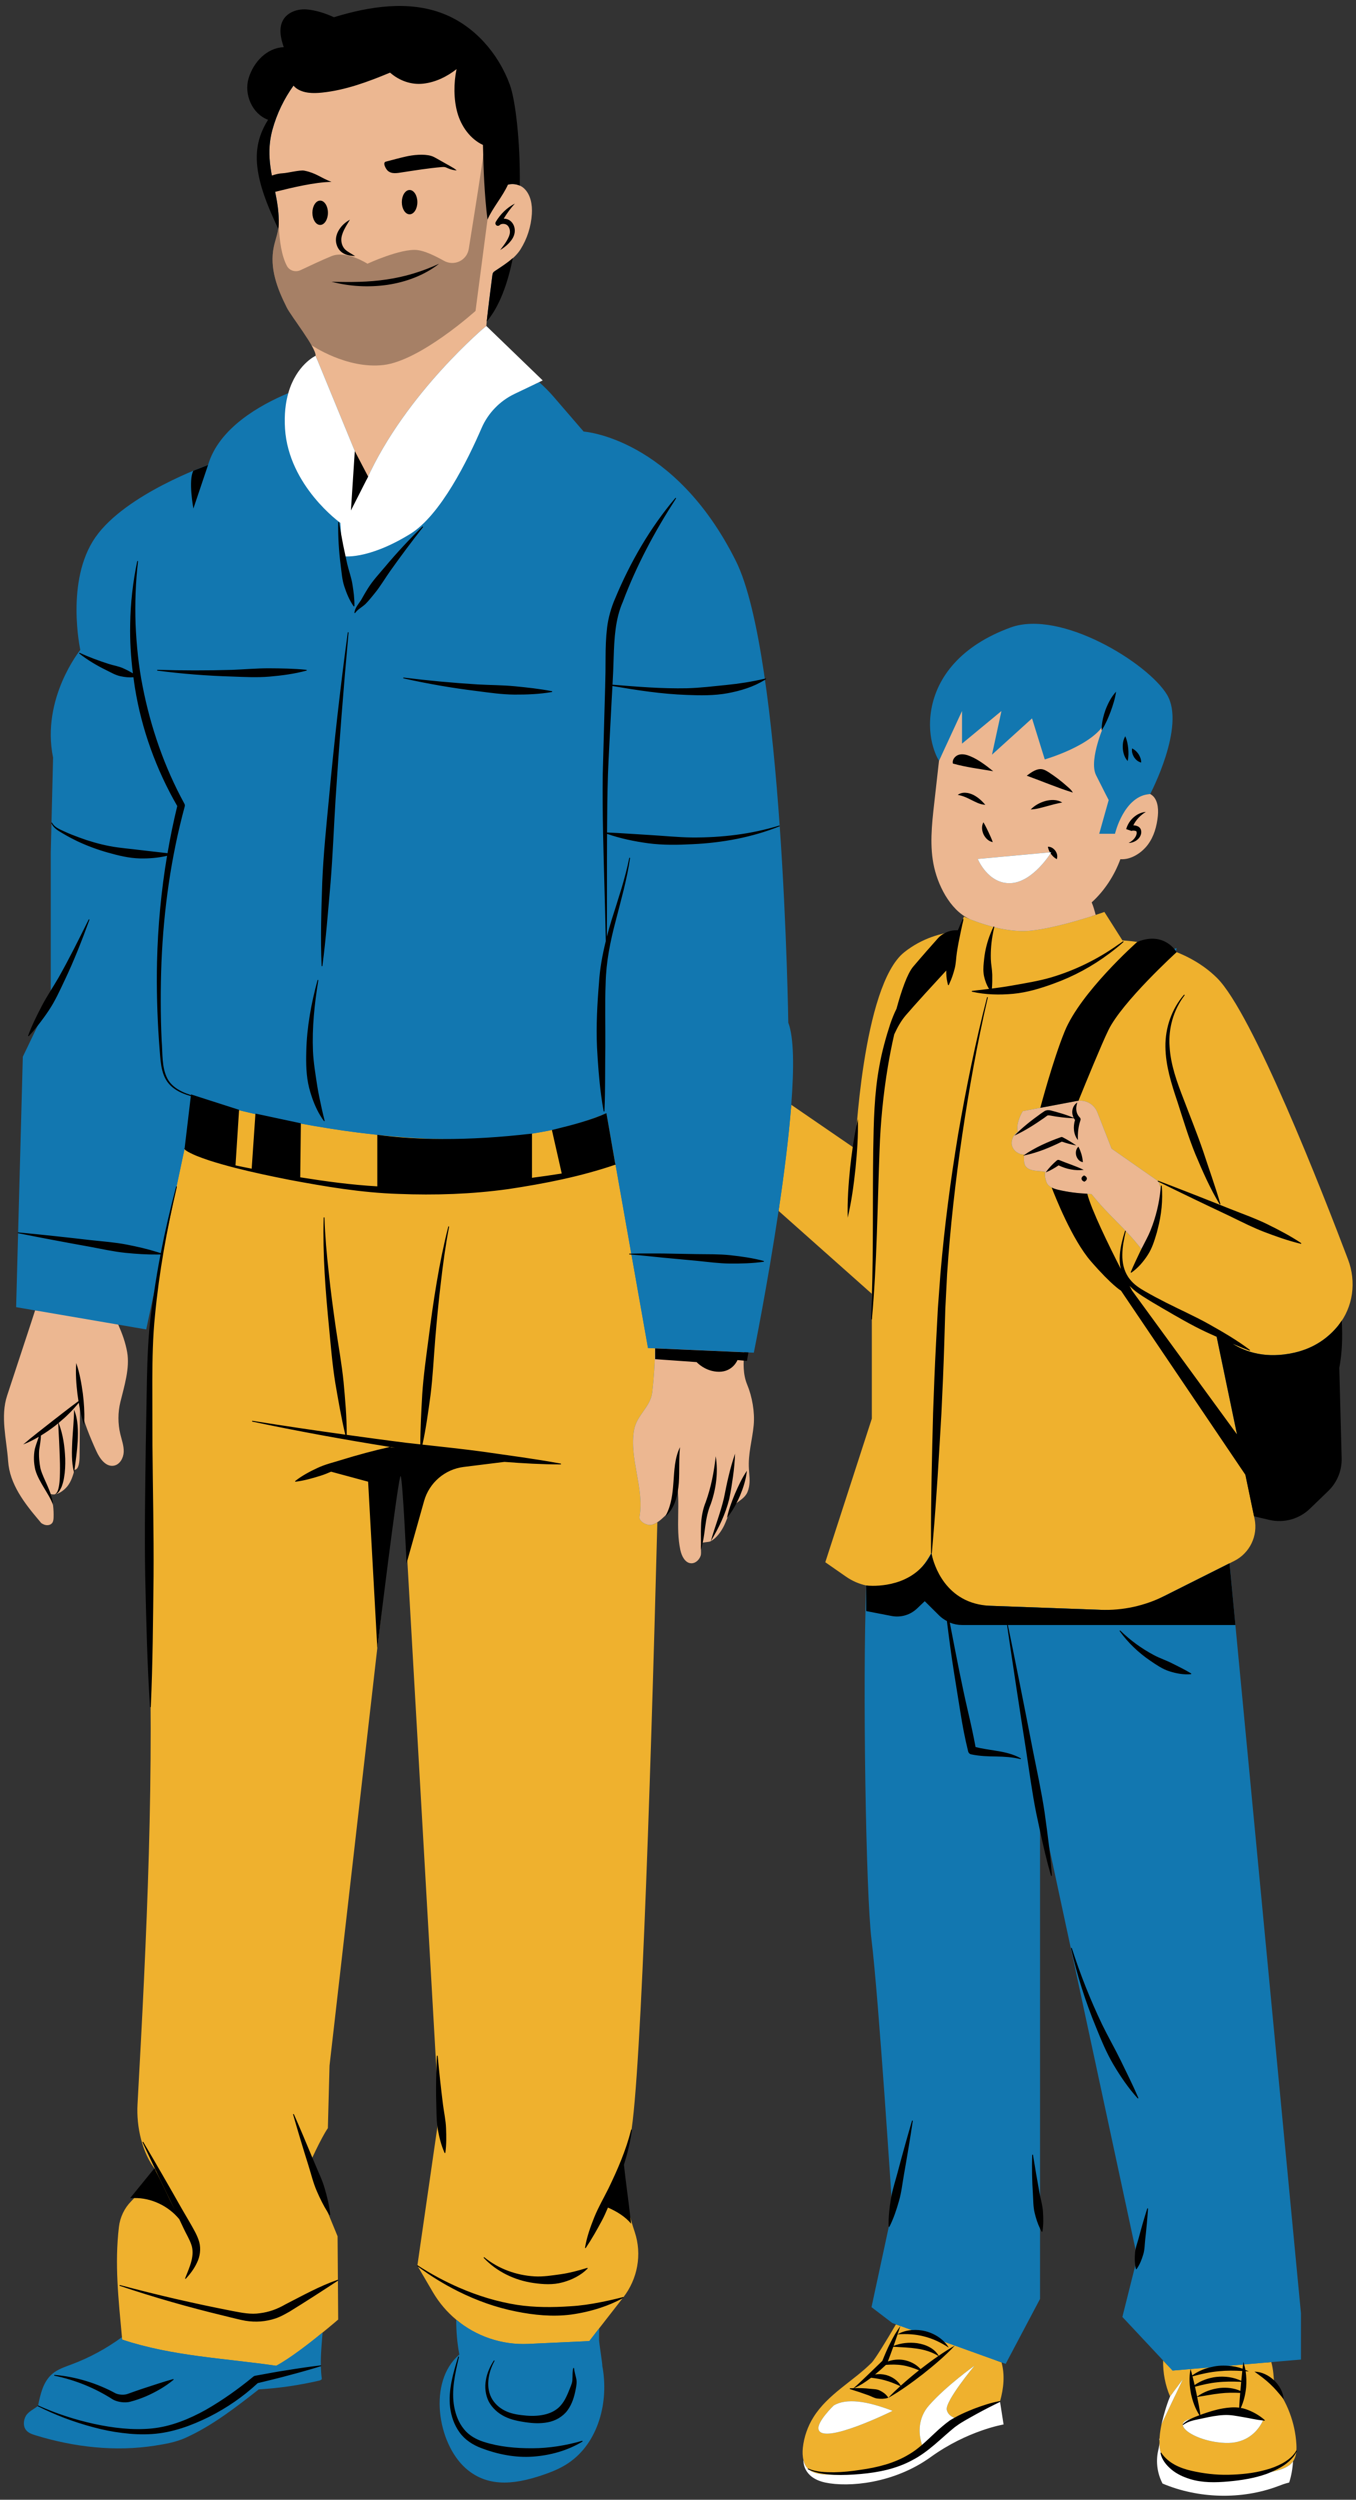 <?xml version="1.0" encoding="UTF-8" standalone="no"?><svg xmlns="http://www.w3.org/2000/svg" xmlns:xlink="http://www.w3.org/1999/xlink" fill="#000000" height="502" preserveAspectRatio="xMidYMid meet" version="1" viewBox="-0.8 -1.2 272.5 502.0" width="272.5" zoomAndPan="magnify"><rect x="-0.8" y="-1.2" width="272.5" height="502.0" fill="#333333" stroke="none"/><g><g id="change1_1"><path d="M245.178,499.161c-4.07,0-8.122-0.781-11.74-2.261 c-0.832-1.711-1.092-3.731-0.715-5.591l0.087-0.404 c0.102-0.463,0.206-0.943,0.236-1.446l-0.003-0.435 c-0.005-0.079-0.01-0.147-0.015-0.213l0.031-0.216l0.011-0.265 c0.044-0.711,0.165-1.514,0.377-2.534l-0.01-0.003l0.111-0.445 c0.185-0.745,0.377-1.469,0.578-2.156l0.192-0.629l0.138-0.414 c0.19-0.575,0.383-1.123,0.589-1.614l0.282-0.291l-0.221-0.511 c-0.912-2.123-1.372-4.504-1.328-6.884l0.007-0.339l-8.105-8.657l2.515-10.036 l-0.025-0.165c-0.102-0.683-0.115-1.398-0.044-2.317 c0.015-0.219,0.049-0.422,0.088-0.625l0.034-0.17l-17.372-80.844l-1.058,0.177 c-0.283-1.207-0.545-2.393-0.794-3.546l-1.657,0.177v73.279l0.182,0.837 c0.188,0.833,0.365,1.622,0.409,2.418c0.064,1.017,0.103,2.094-0.021,3.191 l-0.57,0.105v13.934l-6.468,12.218l-1.673-0.602l0.429,1.559 c0.583,2.114,0.49,4.51-0.286,7.328l-0.09,0.09l0.023,0.154l-0.133,0.478 l0.223,0.097l0.537,3.44c-2.127,0.478-8.063,2.117-14.178,6.526 c-6.676,4.811-13.921,5.33-16.727,5.33c-1.401,0-2.711-0.121-3.789-0.35 c-2.844-0.604-3.529-2.22-3.69-3.057l0.118-0.041l-0.176-0.748 c-0.163-0.638-0.204-1.396-0.119-2.192c0.22-2.061,0.919-4.08,2.021-5.836 c1.75-2.79,4.288-4.775,6.974-6.876c1.56-1.221,3.173-2.484,4.607-3.911 c0.795-0.794,3.518-5.319,5.002-7.866l0.508-0.873l-1.55-0.553l-3.661-2.793 l3.458-16.054l-0.117-0.123c-0.026-1.806,0.204-3.551,0.436-5.031 c0.019-0.126,0.115-0.591,0.115-0.591l0.02-0.106l-0.007-0.108 c-0.632-9.608-2.788-41.725-4.006-51.555c-1.06-8.562-1.828-49.381-1.081-70.174 h0.029l0.001-1.513l-0.656-0.147c-1.365-0.303-2.628-0.855-3.757-1.639 l-3.665-2.547l9.2-28.375v-20.096l-0.147-0.029 c0.05-1.002,0.079-2.002,0.106-3.002l0.039-1.328l0.001-1.117l-20.176-17.931 l-0.23,1.529c-1.93,12.863-4.241,24.766-4.826,27.73l-1.107-0.047l-0.286,1.665 l-0.76-0.069l-0.038,0.877c-0.089,2.06,0.151,3.7,0.756,5.164 c0.995,2.402,1.476,5.378,1.255,7.768c-0.097,1.049-0.277,2.097-0.451,3.111 c-0.319,1.861-0.65,3.785-0.508,5.871l0.049,0.64 c0.077,0.945,0.149,1.837-0.018,2.675c-0.265,1.331-0.653,1.617-1.942,2.567 c-0.17,0.128-0.224,0.177-0.277,0.226l-0.105,0.098l-0.135,0.192 c-0.511,0.999-1.048,1.845-1.642,2.583l-0.077,0.095l-0.213,0.527 c-0.174,0.431-0.346,0.863-0.542,1.272c-0.609,1.269-1.482,2.31-2.335,2.783 c-0.088,0.036-0.424,0.077-0.625,0.102c-0.317,0.039-0.616,0.075-0.867,0.162 l-0.448,0.157l-0.097,0.463c-0.092,0.442-0.195,0.881-0.327,1.313l-0.04,0.133 l0.003,0.138c0.01,0.324,0.023,0.755-0.011,0.882 c-0.154,0.48-0.591,0.979-1.054,0.979c-0.694-0.016-1.21-1.018-1.422-2.004 c-0.488-2.266-0.456-4.574-0.422-7.018c0.022-1.527,0.043-3.107-0.075-4.666 l-1.663-0.074c-0.115,0.688-0.259,1.275-0.44,1.794 c-0.347,1.038-0.891,1.929-1.548,2.541l-0.11-0.088 c-0.327,0.324-0.655,0.63-0.947,0.887c-0.218,0.193-0.45,0.37-0.693,0.526 l-0.373,0.241l-0.011,0.444c-1.256,48.043-3.172,108.183-5.172,121.85 l-0.141,0.959h0.086c-0.298,1.86-0.774,3.831-1.448,5.998l-0.052,0.165 l0.019,0.174c0.201,1.868,0.447,3.793,0.693,5.717 c0.21,1.637,0.42,3.274,0.601,4.877c0.311,1.161,0.609,2.171,0.921,3.104 c1.383,4.158,0.575,8.754-2.16,12.295l-0.496,0.642l-4.524,5.81l-0.02,0.961 c-0.015,0.586-0.029,1.171-0.017,1.755c0.006,0.301,0.127,1.167,0.323,2.552 c0.102,0.717,0.232,1.631,0.291,2.141l-0.061,0.044l0.101,0.524 c1.222,6.336-0.309,14.577-6.485,18.706c-1.089,0.73-2.368,1.359-3.913,1.922 c-3.43,1.249-6.116,1.83-8.454,1.83c-2.836,0-5.194-0.868-7.208-2.651 c-3.019-2.673-5.012-7.73-4.959-12.585c0.042-3.833,1.345-7.028,3.668-8.996 l0.374-0.318l-0.093-0.481c-0.414-2.141-0.62-4.438-0.612-6.83l0.002-0.395 l-0.304-0.254c-1.809-1.505-3.328-3.296-4.517-5.326l-2.962-5.059l4.008-27.733 l-0.017-0.12c-0.15-1.035-0.17-2.078-0.193-3.179l-0.029-1.133 c-0.07-2.102-0.061-4.337,0.026-7.03l-5.845-102.276l-0.18-0.02 c-0.507-10.877-0.931-16.697-1.26-17.301l-0.239-0.435l-0.512-0.011 c-0.913,0-1.291,0-5.511,35.283l-9.605,83.878l-0.333,12.37 c-0.927,1.413-2.161,3.919-3.053,5.822l-0.157,0.334l0.644,1.524 c0.204,0.499,0.422,0.997,0.638,1.495c0.506,1.157,0.982,2.251,1.313,3.404 c0.401,1.375,0.83,2.986,1.034,4.677l-0.402,0.208l1.931,4.689l0.116,16.167 c-0.48,0.411-1.514,1.287-2.822,2.351l-0.278,0.226l-0.093,1.171 c-0.137,1.693-0.277,3.435-0.284,5.168h-0.016l0.035,1.342 c0.022,0.573,0.061,1.105,0.115,1.608c-3.928,0.905-7.782,1.459-11.827,1.709 l-0.259,0.016l-0.205,0.16c-4.526,3.538-9.206,7.197-14.483,9.594 c-1.829,0.832-3.691,1.169-5.936,1.523c-2.315,0.367-4.726,0.553-7.167,0.553 c-5.335,0-10.888-0.871-16.501-2.59c-0.615-0.188-1.193-0.39-1.496-0.765 c-0.419-0.516-0.286-1.347,0.016-1.901c0.229-0.422,0.808-0.804,1.367-1.174 c0.255-0.169,0.505-0.334,0.73-0.504h0.305l0.07-0.293L7.89,482.188 l-0.181-0.301c0.46-2.271,1.016-4.402,2.507-5.694 c0.873-0.756,2.012-1.175,3.218-1.619l0.46-0.172 c3.633-1.356,7.1-3.232,10.305-5.573l0.384-0.28l-0.215-2.331 c-0.638-6.855-1.239-13.329-0.437-20.114c0.21-1.771,1.01-3.435,2.253-4.682 c0.217-0.216,0.415-0.434,0.608-0.653l1.256-1.426l-0.903,0.016l2.93-3.595 l0.182,0.339l1.289-1.4l-0.268-0.417l0.007-0.008l-0.14-0.2l-0.254-0.324 c-2.207-2.94-3.472-7.745-3.224-12.244c1.411-25.601,2.776-52.856,2.616-79.883 l-0.008-1.434l-0.178,0.102c-0.489-8.025-0.677-16.183-0.859-24.084l-0.02-0.878 c-0.136-7.596-0.032-15.332,0.068-22.813l0.045-3.394l0.228-13.117 c0.09-4.175,0.247-8.647,0.784-13.041c0.153-1.251,0.341-2.498,0.528-3.744 l0.097-0.64l-1.649-0.298l-1.386,6.529l-6.372-1.09l0.634,1.431 c0.901,2.03,1.452,3.72,1.732,5.317c0.457,2.598-0.284,5.489-1,8.287 l-0.351,1.393c-0.544,2.233-0.55,4.595-0.016,6.83 c0.072,0.303,0.155,0.604,0.237,0.905c0.234,0.856,0.455,1.667,0.426,2.461 c-0.033,0.856-0.524,1.827-1.289,1.966c-0.073,0.013-0.145,0.02-0.215,0.02 c-0.795,0-1.686-0.914-2.384-2.446c-0.977-2.143-1.786-4.163-2.403-6.008 l-0.287,0.043c-0.205-0.691-0.387-1.428-0.552-2.233l-1.659,0.16l-0.077,9.384 c-0.003,0.381-0.022,0.689-0.048,0.938l-0.19-0.706l-0.558,1.747l-0.106,0.008 l-0.074,0.527l-0.129,0.435c-0.265,0.899-0.573,1.838-1.16,2.564 c-0.539,0.663-1.449,1.336-2.145,1.336c-0.097,0-0.182-0.013-0.263-0.039 l-1.478-0.49l0.411,1.524l0.034,0.154c0.236,0.704,0.353,1.284,0.366,1.827 l1.623-0.316L9.006,301.108c0.111,0.858,0.151,1.645,0.124,2.41 c-0.007,0.17-0.017,0.49-0.111,0.622c-0.049,0.069-0.176,0.113-0.332,0.113 c-0.128,0-0.259-0.029-0.369-0.083c-0.15-0.074-0.235-0.111-0.293-0.151 l-0.269-0.345c-2.914-3.425-5.783-7.131-6.086-11.481 c-0.084-1.211-0.239-2.425-0.393-3.634c-0.415-3.253-0.806-6.324,0.161-9.26 l4.834-14.682c0.283-0.864,0.536-1.635,0.779-2.41l0.287-0.915l-4.041-0.691 l1.32-49.384l2.923-6.093l-0.871-0.544c0.529-1.157,1.106-2.284,1.697-3.422 c0.555-1.059,1.193-2.109,1.747-3.009l0.124-0.201v-27.949l0.467-19.13 l-0.02-0.093c-2.326-11.365,5.226-20.837,5.302-20.931l0.254-0.314l-0.086-0.393 c-0.029-0.136-2.886-13.659,2.909-21.969 c5.854-8.392,22.063-14.151,22.226-14.209l0.406-0.142l0.121-0.413 c2.028-6.927,9.625-11.371,15.64-13.881l0.373-0.156l0.111-0.39 c1.492-5.24,4.895-6.907,5.039-6.974l0.44-0.21l0.041-0.486 c0.044-0.584-0.239-1.365-0.947-2.611c-0.789-1.388-1.967-3.086-3.006-4.582 l-1.094-1.59l-0.549-0.848c-0.106-0.174-0.201-0.331-0.264-0.455 c-1.304-2.595-2.622-5.592-2.779-8.728c-0.052-1.023,0.025-2.03,0.229-2.993 c0.105-0.498,0.241-0.99,0.377-1.482c0.192-0.689,0.389-1.403,0.506-2.136 l0.04-0.254l-0.107-0.231c-1.735-3.746-3.228-7.144-3.912-10.785 c-0.751-4.003-0.205-7.087,1.825-10.312l0.551-0.877l-0.972-0.357 c-2.702-0.992-4.284-4.427-3.386-7.349c0.828-2.693,3.093-5.473,6.284-5.61 l1.126-0.049L57.014,7.996c-0.759-2.179-0.814-3.7-0.174-4.79 c0.732-1.246,2.291-1.691,3.507-1.691c0.125,0,0.25,0.005,0.375,0.015 c1.525,0.108,3.478,0.665,5.225,1.49l0.293,0.138l0.309-0.093 c4.897-1.498,9.12-2.225,12.912-2.225c3.111,0,5.981,0.504,8.529,1.501 c5.719,2.238,10.533,7.379,12.875,13.75c1.058,2.878,2.076,11.139,1.948,19.981 l-0.008,0.55l0.502,0.226c0.264,0.118,0.452,0.234,0.593,0.362 c1.345,1.215,1.42,3.359,1.345,4.528c-0.153,2.393-0.9,4.712-2.159,6.701 c-0.316,0.498-0.745,0.979-1.392,1.56l-0.208,0.187l-0.054,0.273 c-1.103,5.538-2.807,9.703-5.063,12.377l-0.165,0.195l-0.149,1.554l10.758,10.379 l-0.783,0.373l0.958,0.84c1.02,0.894,1.976,1.856,2.842,2.86l6.25,7.243 l0.35,0.025c0.178,0.011,17.881,1.483,29.894,25.511 c2.204,4.407,4.135,12.28,5.742,23.398l0.086,0.599 c1.144,8.061,2.118,17.778,2.897,28.889l0.019,0.247 c1.43,20.6,1.703,39.057,1.706,39.242l0.002,0.152l0.055,0.141 c0.986,2.536,1.171,7.958,0.546,16.117l-0.037,0.481l13.864,9.512l0.192-1.334 c0.221-1.541,0.49-3.05,0.796-4.491c0.715-8.678,3.013-29.149,9.256-34.091 c2.208-1.748,4.791-2.963,7.675-3.608l0.152-0.034l0.129-0.087 c0.554-0.305,1.166-0.476,1.777-0.486l1.074-0.02l0.3-0.72 c0.231-0.552,0.462-1.105,0.715-1.645l0.111-0.043l0.011-0.038 c0.088,0.036,0.18,0.075,0.28,0.116l0.67-1.536 c-3.582-1.652-5.785-6.272-6.583-9.725c-0.95-4.106-0.464-8.418,0.007-12.589 l1-8.881l-0.163-0.254c-0.025-0.038-2.462-3.911-1.4-9.815 c1.255-6.974,6.713-12.555,15.37-15.711c1.259-0.46,2.708-0.693,4.306-0.693 c9.669,0,22.925,8.498,26.125,13.835c3.517,5.859-3.335,18.989-3.405,19.122 l-0.393,0.745l0.747,0.39c1.241,0.647,1.179,2.706,1.094,3.562 c-0.221,2.238-0.855,4.057-1.879,5.403c-1.18,1.549-2.939,2.549-4.479,2.549 c-0.09,0-0.182-0.003-0.272-0.01l-0.632-0.049l-0.219,0.596 c-1.19,3.251-3.107,6.138-5.545,8.344l-0.442,0.399l0.234,0.548 c0.323,0.76,0.555,1.604,0.766,2.405l0.226,0.861c0,0,1.688-0.557,1.981-0.656 l2.947,4.643l-0.594,0.778l1.554,0.11c0.968,0.064,1.951,0.165,2.927,0.305 l0.419,0.059l0.177-0.178c0.894-0.345,1.75-0.521,2.546-0.521 c2.817,0,4.108,2.189,4.162,2.281l0.136-1.005l0.589-0.244l-0.311,1.617 c3.083,1.229,5.71,2.899,7.811,4.962c7.146,7.023,21.839,44.854,26.173,56.283 c1.477,3.898,1.036,8.21-1.18,11.534l-0.156,0.234c0,0,0.043,0.781,0.052,1.03 l-0.511-0.426l-0.016,0.02l0.529,0.426c0.134,3.153-0.041,6.005-0.522,8.487 l-0.016,0.09l0.48,18.224c0.059,2.238-0.832,4.414-2.443,5.967l-3.685,3.556 c-1.5,1.446-3.472,2.243-5.553,2.243c-0.002,0-0.002,0-0.002,0 c-0.609,0-1.22-0.07-1.814-0.21l-2.557-0.594l-1.627-7.806l-1.64,0.342 l1.837,8.814c0.637,3.048-0.864,6.152-3.649,7.549l-1.454,0.732l14.408,151.152 l-0.003,8.475l-6.19,0.53l0.264,0.969c0.331,1.218,0.437,2.485,0.493,3.453 l0.015,0.254l0.218,0.29l0.093,0.075c0.959,0.92,1.56,2.079,1.642,3.22 l0.39-0.152l-0.471,0.275c1.529,2.716,2.439,5.777,2.631,8.852 c0.026,0.406,0.021,0.82-0.008,1.233l-0.023,0.298 c-0.075,0.606-0.237,1.08-0.496,1.45l-0.136,0.195l-0.013,0.237 c-0.07,1.231-0.28,2.488-0.596,3.593c-0.65,0.178-0.956,0.295-1.591,0.535 l-0.336,0.126C252.456,498.523,248.824,499.161,245.178,499.161z" fill="#1277b0"/></g><g id="change2_1"><path d="M255.246,477.771c-0.057-1.568-0.161-3.117-0.567-4.611 l-19.843,1.699l-1.897-2.027c-0.046,2.474,0.419,4.957,1.396,7.23 c-0,0.001-0,0.002-0.001,0.002c0-0.001,0-0.002,0.001-0.003 l2.56-3.428l-4.27,8.99c-0.188,0.904-0.339,1.8-0.393,2.653 c-0.006,0.091-0.007,0.182-0.011,0.272c-0.007,0.152-0.016,0.304-0.018,0.456 c-0.003,0.135,0.003,0.269,0.005,0.404c0.01,0.674,0.077,1.345,0.281,1.986 c0.559,1.76,2.053,3.109,3.738,3.865s3.555,0.989,5.398,1.099 c4.659,0.28,9.361-0.167,13.884-1.32c1.328-0.339,2.742-0.807,3.53-1.929 c0.001-0.002,0.001-0.003,0.002-0.005c0.697-0.997,0.752-2.3,0.676-3.514 C259.451,485.324,257.872,481.147,255.246,477.771z M245.397,489.393 c-1.917-0.081-3.728-0.495-5.185-1.053c-3.106-1.189-4.589-3.035-1.957-3.716 c3.866-1,11.135-1.164,11.135-1.164l3.711,1.164c0,0-0.795,2.336-3.205,3.742 C248.775,489.019,247.305,489.474,245.397,489.393z M179.247,465.581 c-1.965,3.376-4.264,7.09-4.87,7.693c-3.782,3.769-8.799,6.314-11.699,10.938 c-1.171,1.866-1.91,3.999-2.144,6.19c-0.088,0.823-0.063,1.694,0.14,2.491 c0.166,0.653,0.446,1.261,0.938,1.726c0.895,0.846,2.208,1.047,3.436,1.128 c6.596,0.434,14.009-1.476,19.708-5.291c-0.108-0.231-0.976-2.19-0.68-4.572 c0.16-1.291,0.657-2.7,1.819-4.022c3.444-3.924,9.127-7.963,9.127-7.963 s-5.953,7.139-5.559,8.86c0.133,0.584,0.477,0.976,0.867,1.252 c0.76,0.539,1.708,0.613,1.708,0.613c-0.001,0.003-0.003,0.007-0.004,0.01 c1.52-1.042,3.131-1.92,4.848-2.585c1.053-0.408,2.143-0.74,3.278-0.981 c0.75-2.692,1.002-5.322,0.305-7.851L179.247,465.581z M166.76,481.861 c2.558-1.489,6.662-0.9,11.811,1.093c0,0-14.044,6.953-14.873,3.719 C163.315,485.178,166.76,481.861,166.76,481.861z M270.104,251.742 c-5.066-13.361-19.206-49.541-26.368-56.581 c-5.845-5.745-14.081-7.19-18.988-7.516l0.005-0.005l-3.614-5.699 c0,0-0.67,0.239-1.749,0.593c-2.765,0.907-8.303,2.593-12.791,3.138 c-4.346,0.527-9.273-1.042-11.87-2.043l0,0c-0.001,0-0.002-0.001-0.003-0.001 c-1.13-0.436-1.824-0.766-1.824-0.766l-1.017,2.921 c-3.387,0.309-7.36,1.389-10.956,4.237c-8.468,6.704-9.88,39.451-9.88,39.451 l-12.837-8.805c-0.502,6.558-1.468,14.096-2.55,21.307l18.739,16.655v25.063 l-9.351,28.841l4.176,2.902c1.264,0.878,2.642,1.455,4.052,1.77 c4.618,1.029,9.607-0.868,12.261-5.151l0.841-1.357l0.274,1.358 c1.05,5.205,5.532,9.012,10.838,9.205l29.66,1.081l19.129-9.594l0.942-0.472 c3.127-1.568,4.807-5.045,4.093-8.47l-8.007-38.41 c0,0,5.057,7.525,15.996,5.055c4.135-0.934,6.953-3.125,8.858-5.49 C271.147,261.254,271.789,256.188,270.104,251.742z M231.926,235.995 c0.868,1.679,0.887,4.549,0,8.427c-0.823,3.597-2.117,3.583-3.394,5.168 c-3.596-4.583-6.157-6.246-9.988-10.999c-2.246-0.047-4.488-0.332-6.674-0.85 c-0.935-0.221-1.981-0.588-2.342-1.478c-0.252-0.621-0.431-1.479-0.266-2.129 c-1.34-0.293-2.971-0.016-3.884-1.04c-0.54-0.607-0.347-1.641-0.405-2.451 c-1.054,0.034-2.085-0.71-2.387-1.72c-0.302-1.011,0.254-2.282,1.154-2.832 c-0.364-1.205,0.329-3.078,0.997-4.145l10.844-2.043 c1.758-0.332,3.503,0.635,4.154,2.301l2.841,7.266L231.926,235.995z M125.535,429.114c-2.292,4.911-0.589,12.489,1.229,17.951 c1.488,4.472,0.574,9.395-2.321,13.114l-4.821,6.192l-1.999,2.567l-12.28,0.57 c-5.343,0.247-10.477-1.545-14.457-4.859c-1.848-1.538-3.449-3.403-4.704-5.547 l-3.11-5.313l4.358-30.15l-7.712-134.862L65.42,413.639l-0.334,12.54 c-1.433,2.073-3.88,7.55-3.88,7.55l5.835,14.168l0.12,16.718 c0,0-1.299,1.125-3.135,2.617c-2.719,2.21-6.627,5.234-9.323,6.666 c-10.699-1.558-20.676-1.88-30.951-5.246c-0.015-0.169-0.031-0.332-0.046-0.499 c-0.708-7.744-1.491-14.674-0.607-22.147c0.231-1.947,1.107-3.785,2.492-5.174 c1.875-1.881,2.671-3.77,4.904-6.226c-2.752-3.392-3.904-8.781-3.663-13.142 c1.869-33.912,3.477-67.014,2.186-100.903 c-0.79-20.717-0.404-41.477,1.132-62.151l8.254-38.884l0.6-0.006 c5.637,1.701,52.871,15.309,82.058,2.82l8.356,47.168l1.436,0.064 c-0.051,2.943-0.235,5.884-0.573,8.807c-0.347,2.999-3.131,4.608-3.657,7.58 c-1.021,5.765,2.093,11.664,1.094,17.433c-0.149,0.859,1.206,1.66,2.078,1.645 c0.544-0.009,1.043-0.231,1.504-0.529 C129.832,360.665,127.706,424.463,125.535,429.114z" fill="#efb12e"/></g><g id="change1_2"><path d="M260.635,463.325v9.326l-5.956,0.51l-19.843,1.699l-1.897-2.027 l-8.186-8.742l2.988-11.917l-19.536-90.92v99.218l-6.905,13.045l-0.837-0.301 l-21.216-7.635l-0.724-0.26l-4.188-3.193l4.188-19.438 c0,0-2.745-42.721-4.188-54.37c-1.119-9.038-1.824-51.365-1.058-71.117 c4.618,1.029,9.607-0.868,12.261-5.151l0.841-1.357l0.274,1.358 c1.05,5.205,5.532,9.012,10.838,9.205l29.66,1.081l19.129-9.594 L260.635,463.325z M119.59,468.777c-0.016-0.802,0.018-1.604,0.032-2.406 l-1.999,2.567l-12.28,0.57c-5.343,0.247-10.477-1.545-14.457-4.859 c-0.008,2.344,0.182,4.69,0.628,6.992c-6.384,5.41-4.399,17.822,1.277,22.847 c4.711,4.171,10.593,3.135,16.505,0.981c1.432-0.521,2.826-1.164,4.092-2.011 c6.086-4.072,8.229-12.373,6.842-19.563 C120.32,473.83,119.601,469.357,119.59,468.777z M54.702,473.898 c-10.699-1.558-20.676-1.88-30.951-5.246c-0.015-0.169-0.031-0.332-0.046-0.499 c-3.102,2.266-6.506,4.12-10.104,5.465c-1.378,0.515-2.821,0.979-3.933,1.942 c-1.795,1.554-2.361,4.062-2.826,6.391c-0.778,0.629-1.985,1.166-2.463,2.046 c-0.478,0.879-0.56,2.053,0.07,2.831c0.462,0.569,1.2,0.822,1.901,1.037 c7.758,2.375,16.03,3.332,24.044,2.064c2.124-0.336,4.175-0.69,6.152-1.589 c5.346-2.428,10.027-6.079,14.653-9.697c4.135-0.255,8.148-0.832,12.182-1.775 c0.228-0.054,0.513-0.185,0.482-0.417c-0.411-3.047-0.08-6.133,0.162-9.219 C61.305,469.443,57.398,472.466,54.702,473.898z M147.073,111.439 c-12.399-24.798-30.588-25.974-30.588-25.974l-6.021-6.977 c-0.908-1.052-1.886-2.033-2.924-2.942l-4.929,2.354 c-2.978,1.423-5.338,3.865-6.647,6.895c-2.75,6.364-8.225,17.477-14.32,21.228 c-8.728,5.371-13.613,4.473-13.613,4.473l-0.439-6.695 c0,0-10.372-7.408-11.112-18.891c-0.186-2.883,0.11-5.241,0.656-7.159 c-5.741,2.395-13.952,7.013-16.122,14.42c0,0-16.555,5.804-22.636,14.52 c-6.08,8.717-3.04,22.626-3.04,22.626s-7.904,9.742-5.472,21.629 l-0.465,19.054v29.314l-5.615,11.702l-1.344,50.289l3.811,0.652l16.711,2.858 l5.623,0.962l1.564-7.367l8.254-38.884l0.038-0.178c0,0,0.198,0.062,0.562,0.173 c5.637,1.701,52.871,15.309,82.058,2.82l8.356,47.168l1.436,0.064l1.304,0.057 l16.621,0.734l1.908,0.084c0,0,2.726-13.497,4.974-28.475 c1.082-7.211,2.048-14.749,2.55-21.307c0.567-7.403,0.542-13.55-0.6-16.487 C157.612,204.178,156.574,130.441,147.073,111.439z M192.527,141.586v6.55l7.922-6.55 l-1.902,8.768l8.05-7.288l2.555,8.239c0,0,9.995-2.852,12.213-7.605 c0,0-3.486,7.605-1.902,10.775c1.585,3.169,2.535,4.996,2.535,4.996l-1.902,6.77 h3.169c0,0,1.792-7.689,7.076-7.984c0,0,7.185-13.605,3.382-19.943 c-3.803-6.338-21.361-17.176-31.438-13.5 c-10.077,3.676-14.767,10.01-15.908,16.351c-1.141,6.34,1.522,10.42,1.522,10.42 L192.527,141.586z" fill="#1277b0"/></g><g id="change3_1"><path d="M23.392,280.351c-0.514,2.104-0.519,4.329-0.016,6.436 c0.284,1.19,0.731,2.369,0.685,3.592c-0.047,1.223-0.773,2.541-1.976,2.76 c-1.616,0.295-2.833-1.409-3.514-2.903c-1.271-2.788-2.598-6.044-3.294-9.028 c-0.028,3.344-0.055,6.688-0.083,10.032c-0.008,0.92-0.092,2.665-1.009,2.737 c-0.332,1.162-0.683,2.358-1.444,3.297c-0.761,0.938-2.176,1.945-3.323,1.566 c0.418,1.529,0.604,3.122,0.549,4.707c-0.013,0.373-0.047,0.768-0.262,1.074 c-0.372,0.528-1.174,0.585-1.755,0.301c-0.581-0.284-0.416-0.214-0.835-0.706 c-2.998-3.525-5.961-7.347-6.282-11.965c-0.311-4.469-1.593-8.96-0.192-13.215 c1.611-4.894,3.223-9.788,4.834-14.682c0.262-0.797,0.523-1.595,0.776-2.398 l16.711,2.858c0.789,1.777,1.456,3.6,1.791,5.511 C25.323,273.561,24.171,277.158,23.392,280.351z M99.675,37.198 c1.573-7.591,1.192-20.746-4.792-26.568C87.754,3.694,73.879,4.211,65.879,8.896 c-5.888,3.448-10.127,9.386-11.925,15.926c-0.212,0.773-0.363,1.521-0.462,2.249 c-0.832,6.088,1.905,10.774,1.719,16.767c-0.047,1.536-0.661,2.989-0.979,4.493 c-0.915,4.33,0.703,8.466,2.622,12.27c0.874,1.732,5.894,8.045,5.772,9.645 L72.872,95.166c7.869-17.48,24.048-30.912,24.048-30.912l0.009,0.009 c0.029-0.296,0.049-0.592,0.081-0.887c0.336-3.1,0.732-6.133,1.123-9.211 c0.028-0.223,0.06-0.456,0.19-0.639c0.097-0.136,0.238-0.232,0.377-0.324 c1.823-1.22,3.887-2.411,5.093-4.315c1.342-2.121,2.126-4.59,2.287-7.094 c0.12-1.877-0.222-3.943-1.617-5.204 C103.068,35.326,100.415,35.47,99.675,37.198z M148.779,270.362l-16.621-0.734 l-1.304-0.057c-0.051,2.943-0.235,5.884-0.573,8.807 c-0.347,2.999-3.131,4.608-3.657,7.58c-1.021,5.765,2.093,11.664,1.094,17.433 c-0.149,0.859,1.206,1.66,2.078,1.645c0.544-0.009,1.043-0.231,1.504-0.529 c0.28-0.181,0.548-0.383,0.794-0.602c0.902-0.801,2.188-1.951,2.545-3.142 c0.415-1.38,0.327-3.222,0.501-4.672c0.866,4.598-0.202,9.411,0.783,13.985 c0.262,1.219,0.956,2.636,2.203,2.666c0.878,0.022,1.624-0.729,1.893-1.566 c0.183-0.571-0.135-2.127,0.226-2.48c0.226-0.22,1.384-0.161,1.793-0.388 c1.173-0.651,2.115-1.969,2.684-3.155c0.774-1.613,1.187-3.539,2.627-4.601 c1.388-1.025,2.035-1.464,2.371-3.157c0.231-1.16,0.064-2.357-0.016-3.537 c-0.211-3.106,0.681-5.849,0.958-8.846c0.244-2.636-0.309-5.736-1.315-8.166 C148.506,274.812,148.545,272.565,148.779,270.362z M194.725,183.628 c-4.085-1.379-6.811-6.386-7.782-10.587c-0.972-4.202-0.493-8.586-0.01-12.872 c0.323-2.862,0.645-5.723,0.968-8.585l4.626-9.997v6.55l7.922-6.55 l-1.902,8.768l8.05-7.288l2.555,8.239c0,0,9.995-2.852,12.213-7.605 c0,0-3.486,7.605-1.902,10.775c1.585,3.169,2.535,4.996,2.535,4.996l-1.902,6.77 h3.169c0,0,1.792-7.689,7.076-7.984c1.462,0.763,1.702,2.747,1.539,4.388 c-0.205,2.076-0.783,4.17-2.048,5.828c-1.265,1.659-3.401,3.027-5.481,2.867 c-1.199,3.272-3.186,6.336-5.768,8.677c0.335,0.789,0.576,1.649,0.804,2.519 c-2.765,0.907-8.303,2.593-12.791,3.138 C202.251,186.199,197.321,184.629,194.725,183.628z M202.287,176.155 c4.543-0.19,8.178-6.208,8.178-6.208l-14.772,1.354 C195.694,171.301,197.744,176.346,202.287,176.155z M231.926,235.995l-9.35-6.526 l-2.841-7.266c-0.652-1.666-2.396-2.633-4.154-2.301l-10.844,2.043 c-0.668,1.067-1.361,2.94-0.997,4.145c-0.9,0.55-1.455,1.821-1.154,2.832 c0.302,1.01,1.333,1.753,2.387,1.72c0.058,0.81-0.135,1.844,0.405,2.451 c0.913,1.024,2.544,0.747,3.884,1.04c-0.165,0.65,0.015,1.508,0.266,2.129 c0.361,0.891,1.407,1.257,2.342,1.478c2.186,0.518,4.428,0.803,6.674,0.85 c3.831,4.753,6.392,6.416,9.988,10.999c1.277-1.585,2.571-1.571,3.394-5.168 C232.813,240.544,232.794,237.674,231.926,235.995z" fill="#ecb791"/></g><g id="change4_1"><path d="M259.041,493.107c-0.081,1.455-0.353,2.963-0.768,4.235 c-1.074,0.279-1.259,0.367-2.298,0.756c-7.301,2.736-15.962,2.488-23.146-0.544 c-1.032-1.947-1.366-4.254-0.928-6.413c0.116-0.573,0.272-1.156,0.306-1.732 c0.01,0.674,0.077,1.345,0.281,1.986c0.559,1.76,2.053,3.109,3.738,3.865 s3.555,0.989,5.398,1.099c4.659,0.28,9.361-0.167,13.884-1.32 c1.328-0.339,2.742-0.807,3.53-1.929 C259.039,493.11,259.04,493.109,259.041,493.107z M232.221,488.549 c-0.025-0.002-0.05,0-0.075-0.002c0.04,0.151,0.046,0.305,0.057,0.458 C232.206,488.853,232.214,488.702,232.221,488.549z M196.88,482.048 c-1.717,0.665-3.327,1.543-4.848,2.585c0.001-0.003,0.003-0.007,0.004-0.01 c0,0-0.948-0.074-1.708-0.613c-0.39-0.277-0.733-0.668-0.867-1.252 c-0.394-1.721,5.559-8.86,5.559-8.86s-5.682,4.039-9.127,7.963 c-1.162,1.323-1.658,2.732-1.819,4.022c-0.296,2.382,0.572,4.342,0.68,4.572 c-5.699,3.815-13.113,5.725-19.708,5.291c-1.228-0.081-2.542-0.282-3.436-1.128 c-0.493-0.465-0.772-1.073-0.938-1.726l-0.014,0.005c0,0-0.25,3.464,4.4,4.453 s13.776,0.217,21.18-5.122c7.404-5.338,14.639-6.543,14.639-6.543l-0.721-4.619 L196.88,482.048z M178.57,482.954c-5.148-1.992-9.253-2.582-11.811-1.093 c0,0-3.445,3.317-3.062,4.812C164.526,489.907,178.57,482.954,178.57,482.954z M240.212,488.34c1.457,0.558,3.268,0.972,5.185,1.053 c1.908,0.08,3.378-0.374,4.5-1.028c2.41-1.405,3.205-3.742,3.205-3.742 l-3.711-1.164c0,0-7.269,0.164-11.135,1.164 C235.623,485.305,237.107,487.15,240.212,488.34z M236.895,476.634l-2.56,3.428 c-0.001,0.002-0.001,0.002-0.001,0.003c-0.239,0.546-0.46,1.165-0.674,1.812 c-0.046,0.14-0.093,0.278-0.138,0.422c-0.072,0.214-0.133,0.436-0.201,0.655 c-0.205,0.697-0.399,1.433-0.589,2.195c-0.044,0.177-0.09,0.347-0.133,0.527 l0.025-0.053L236.895,476.634z M96.921,64.254c0,0-16.179,13.433-24.048,30.912 L62.625,70.246c0,0-3.862,1.786-5.49,7.505c-0.546,1.918-0.841,4.276-0.656,7.159 c0.741,11.483,11.112,18.891,11.112,18.891l0.439,6.695c0,0,4.886,0.898,13.613-4.473 c6.095-3.751,11.57-14.863,14.32-21.228c1.309-3.029,3.668-5.472,6.647-6.895 l4.929-2.354l0.725-0.346L96.93,64.263L96.921,64.254z M202.287,176.155 c4.543-0.19,8.178-6.208,8.178-6.208l-14.772,1.354 C195.694,171.301,197.744,176.346,202.287,176.155z" fill="#ffffff"/></g><g id="change5_1"><path d="M76.276,72.1c7.409-0.869,18.486-10.86,18.486-10.86 l2.403-18.329l-0.865-13.041c0.02,0.675-1.803,12.111-2.901,18.924 c-0.374,2.32-2.939,3.525-4.988,2.376c-1.821-1.021-3.87-1.987-5.339-2.154 c-3.297-0.374-10.031,2.746-10.031,2.746s-4.238-2.753-7.223-1.525 c-1.913,0.787-4.564,2.026-6.223,2.815c-0.998,0.475-2.224,0.121-2.74-0.856 c-1.067-2.018-1.502-4.97-1.645-8.358l-0,0.001 c-0.048,1.534-0.661,2.988-0.979,4.491c-0.915,4.33,0.703,8.467,2.622,12.271 c0.639,1.268,3.492,4.981,4.932,7.513c0,0,0.003,0.001,0.003,0.001 S68.867,72.969,76.276,72.1z" opacity="0.3"/></g><g id="change5_2"><path d="M268.833,263.995c-0.215,0.325-0.422,0.655-0.67,0.962 c-1.905,2.365-4.723,4.556-8.858,5.49c-5.671,1.28-9.747-0.128-12.372-1.778 c1.111,0.465,2.222,0.932,3.355,1.36c0.034,0.013,0.075,0.002,0.099-0.028 c0.028-0.038,0.02-0.091-0.017-0.119c-2.601-1.957-5.398-3.576-8.2-5.153 c-2.806-1.571-5.75-2.87-8.608-4.319c-1.43-0.724-2.845-1.473-4.223-2.263 c-1.18-0.674-2.262-1.387-3.046-2.399c-0.14-0.18-0.289-0.35-0.407-0.552 c-0.829-1.272-1.172-2.841-1.142-4.414c0.01-1.58,0.326-3.163,0.696-4.722 c0.01-0.042-0.015-0.085-0.056-0.098c-0.001-0.001,0-0.002-0.001-0.002c0,0,0,0-0,0 c-0.044-0.014-0.091,0.011-0.105,0.055c-0.478,1.536-0.911,3.106-1.037,4.745 c-0.084,0.945-0.019,1.922,0.196,2.873c-2.399-4.697-5.93-11.9-6.739-15.106 c-1.962-0.093-3.917-0.335-5.828-0.787c-0.445-0.106-0.911-0.248-1.321-0.46 c0.673,1.766,4.099,10.464,7.888,14.825c4.229,4.868,6.039,5.891,6.039,5.891 l1.979,2.928l23.024,34.062l1.736,8.328l3.078,0.717 c2.92,0.68,5.985-0.166,8.143-2.248l3.684-3.553 c1.786-1.722,2.766-4.115,2.7-6.595l-0.478-18.134 C268.921,270.502,269.025,267.249,268.833,263.995z M226.707,257.997 c0,0-0.133-0.25-0.366-0.69c-0.041-0.078-0.1-0.19-0.147-0.28 c0.047,0.05,0.095,0.098,0.143,0.147c0.737,0.75,1.6,1.374,2.429,1.901 c1.367,0.882,2.757,1.711,4.156,2.514c2.793,1.62,5.572,3.255,8.482,4.631 c0.76,0.359,1.53,0.693,2.295,1.038l4.085,19.598L226.707,257.997z M49.173,14.474 c0.999-3.248,3.654-6.056,7.049-6.203c-0.623-1.786-1.063-3.86-0.105-5.49 c0.909-1.548,2.874-2.217,4.665-2.089c1.791,0.128,3.899,0.802,5.522,1.57 c7.149-2.186,15.028-3.427,21.991-0.703C94.541,4.002,99.337,9.506,101.652,15.8 c1.085,2.95,2.131,11.219,1.999,20.282c-0.748-0.336-1.619-0.409-2.379-0.196 c-1.082,2.412-3.096,4.678-4.107,7.023c-0.605-4.897-0.812-10.063-0.911-14.996 c-2.564-1.211-4.36-3.731-5.133-6.458c-0.774-2.728-0.753-6.002-0.172-8.777 c-1.936,1.529-4.244,2.65-6.696,2.919c-2.452,0.269-4.804-0.595-6.668-2.211 c-4.409,1.836-8.948,3.523-13.699,4.014c-1.765,0.183-3.685,0.158-5.133-0.868 c-0.212-0.15-0.398-0.334-0.57-0.534c-1.914,2.663-3.361,5.669-4.229,8.823 c-0.212,0.773-0.363,1.521-0.462,2.249c-0.342,2.503-0.073,4.766,0.34,6.983 c0.72-0.244,1.453-0.431,2.211-0.461c0.873-0.033,3.44-0.693,4.298-0.523 c2.392,0.476,3.199,1.391,5.477,2.258c-3.429,0.061-7.835,1.132-11.326,1.999 c0.426,2.079,0.79,4.198,0.719,6.511c-0.009,0.309-0.055,0.612-0.103,0.915 c-1.643-3.547-3.254-7.146-3.975-10.983c-0.762-4.058-0.262-7.417,1.938-10.912 C49.881,21.685,48.174,17.722,49.173,14.474z M98.701,53.201 c1.19-0.796,2.463-1.6,3.553-2.579c-1.027,5.157-2.693,9.731-5.244,12.754 c0.336-3.1,0.732-6.133,1.123-9.211c0.028-0.223,0.06-0.456,0.19-0.639 C98.421,53.39,98.563,53.294,98.701,53.201z M227.74,187.954 c5.504-2.238,7.911,2.061,7.911,2.061s-0.011,0.01-0.011,0.01 c-0.127,0.116-10.904,9.945-13.684,15.62c-1.351,2.756-4.523,10.499-6.034,14.224 c-0.114,0.011-0.227,0.011-0.341,0.034l-7.32,1.379 c0,0,2.518-9.538,4.9-15.365c3.231-7.901,14.503-17.895,14.574-17.957 L227.74,187.954z M81.511,36.957c0.862,0,1.561,1.093,1.561,2.442 c0,1.348-0.699,2.442-1.561,2.442c-0.862,0-1.561-1.094-1.561-2.442 C79.95,38.05,80.649,36.957,81.511,36.957z M63.54,43.971 c-0.862,0-1.561-1.093-1.561-2.442c0-1.348,0.699-2.442,1.561-2.442 c0.862,0,1.561,1.094,1.561,2.442C65.101,42.878,64.402,43.971,63.54,43.971z M87.941,32.353c-2.641,0.223-5.258,0.653-7.878,1.046 c-0.986,0.148-2.164,0.429-2.984-0.35c-0.233-0.221-0.612-0.84-0.648-1.293 c-0.019-0.238,0.057-0.431,0.3-0.494c1.333-0.354,2.667-0.713,4.001-1.017 c1.493-0.341,3.614-0.571,5.102-0.138c0.405,0.117,0.776,0.327,1.143,0.534 c0.94,0.53,1.879,1.06,2.818,1.59c0.415,0.234,0.835,0.471,1.179,0.801 c-0.595-0.037-1.184-0.18-1.728-0.422c-0.208-0.092-0.411-0.2-0.634-0.246 C88.392,32.318,88.165,32.334,87.941,32.353z M190.697,152.141 c-0.198-0.767,0.444-1.558,1.205-1.774c0.762-0.215,1.578,0.005,2.308,0.311 c1.69,0.708,3.148,1.86,4.584,2.997 C196.039,153.208,193.39,152.889,190.697,152.141z M214.809,157.97 c-3.126-0.972-6.173-2.273-9.278-3.395c1.018-0.758,2.114-1.536,3.228-1.269 c0.406,0.097,0.794,0.33,1.174,0.573c1.299,0.832,2.562,1.798,3.779,2.89 C214.175,157.185,214.44,157.367,214.809,157.97z M68.313,45.021 c-0.321,0.698-0.568,1.407-0.518,2.079c0.029,0.665,0.297,1.349,0.788,1.823 c0.508,0.487,1.288,0.843,1.994,1.313c-0.833-0.079-1.694-0.124-2.51-0.641 c-0.831-0.524-1.3-1.48-1.36-2.445c-0.042-0.987,0.36-1.877,0.88-2.574 c0.521-0.709,1.2-1.252,1.938-1.667C69.078,43.631,68.655,44.328,68.313,45.021z M65.818,55.375c3.748,0.11,7.439,0.102,11.071-0.449 c3.636-0.521,7.153-1.593,10.559-3.165c-2.967,2.323-6.659,3.686-10.401,4.243 C73.293,56.541,69.446,56.336,65.818,55.375z M102.67,39.684 c-0.877,0.951-1.599,1.967-2.243,3.017c0.417,0.014,0.831,0.124,1.189,0.348 c0.835,0.577,1.129,1.568,1.013,2.434c-0.127,0.896-0.629,1.575-1.144,2.13 c-0.531,0.561-1.137,1.018-1.78,1.403c0.46-0.593,0.915-1.172,1.282-1.784 c0.368-0.609,0.674-1.245,0.689-1.835c0.02-0.587-0.24-1.187-0.65-1.446 c-0.404-0.264-1.099-0.263-1.389,0.033l-0.013,0.014 c-0.197,0.201-0.521,0.205-0.722,0.007c-0.171-0.168-0.199-0.426-0.083-0.623 C99.738,41.809,101.085,40.492,102.67,39.684z M8.043,297.589 c-0.663-1.127-1.359-2.261-1.752-3.63c-0.321-1.4-0.361-2.713-0.11-4.109 c0.226-0.905,0.553-1.696,0.818-2.511c-1.006,0.587-2.046,1.115-3.138,1.543 c1.929-1.664,3.916-3.154,5.87-4.703c1.732-1.337,3.443-2.699,5.24-4.006 c-0.071-0.45-0.138-0.9-0.199-1.351c-0.247-2.084-0.413-4.18-0.25-6.297 c0.69,2.036,1.05,4.091,1.331,6.16c0.215,1.803,0.354,3.613,0.283,5.464 c-0.011,0.277-0.012,0.553-0.034,0.833c-0.352-1.026-0.617-2.07-0.831-3.123 c-0.092-0.45-0.173-0.902-0.248-1.356c-1.192,1.501-2.568,2.838-4.044,4.053 c0.898,2.292,1.225,4.749,1.329,7.188c0.032,1.277-0.018,2.566-0.244,3.844 c-0.104,0.638-0.271,1.275-0.522,1.888c-0.29,0.559-0.607,1.289-1.306,1.419 c0.558-0.349,0.674-1.004,0.796-1.579c0.113-0.596,0.16-1.209,0.187-1.825 c0.046-1.231,0.05-2.473,0-3.717c-0.07-2.369-0.188-4.734-0.328-7.144 c-0.165,0.134-0.323,0.277-0.49,0.408c-0.957,0.738-1.952,1.43-2.986,2.058 c-0.006,0.999-0.226,2.005-0.342,2.895c-0.098,1.197,0.025,2.544,0.252,3.697 c0.308,1.162,0.912,2.333,1.428,3.536c0.241,0.562,0.487,1.142,0.687,1.738 c0.226,0.673,0.393,1.365,0.411,2.077c-0.004-0.013-0.011-0.025-0.015-0.037 C9.423,299.762,8.691,298.71,8.043,297.589z M14.082,294.561 c-0.013-0.047-0.016-0.095-0.027-0.142c-0.519-2.063-0.423-4.187-0.331-6.236 c0.119-2.114,0.342-4.157,0.359-6.303c0.837,2.025,0.817,4.261,0.729,6.364 c-0.117,1.984-0.388,3.909-0.669,5.882 C14.12,294.273,14.103,294.414,14.082,294.561z M134.53,296.515 c0.18-2.33,0.226-4.873,1.323-7.094c-0.25,2.411-0.078,4.732-0.237,7.169 c-0.045,0.562-0.113,1.127-0.207,1.689c-0.109,0.652-0.255,1.301-0.475,1.933 c-0.391,1.173-1.053,2.301-1.997,3.081c0.056-0.1,0.086-0.206,0.138-0.307 C134.131,300.949,134.366,298.749,134.53,296.515z M142.049,300.805 c-0.617,1.469-0.905,2.917-1.12,4.497c-0.145,1.095-0.283,2.222-0.514,3.329 c-0.097,0.467-0.206,0.931-0.346,1.387c0-0.002,0-0.005,0-0.007 c0.007-0.21-0.002-0.417-0-0.627c0.013-1.385-0.048-2.757,0.011-4.157 c0.032-1.591,0.332-3.309,0.944-4.788c1.06-2.938,1.662-6.008,2.012-9.197 C143.545,294.422,143.123,297.743,142.049,300.805z M145.742,299.845 c-0.756,3.052-2.116,5.83-3.703,8.464c0.841-2.963,1.982-5.803,2.65-8.705 c0.289-1.432,0.591-2.987,0.955-4.461c0.35-1.492,0.779-2.968,1.278-4.424 c-0.066,1.546-0.201,3.074-0.415,4.585 C146.294,296.829,146.071,298.285,145.742,299.845z M146.913,298.738 c0.68-1.564,1.393-3.109,2.382-4.571c-0.185,1.757-0.725,3.402-1.379,4.994 c-0.225,0.519-0.471,1.03-0.729,1.535c-0.488,0.955-1.051,1.876-1.737,2.73 c-0.054,0.067-0.099,0.139-0.155,0.205 C145.653,301.902,146.263,300.314,146.913,298.738z M196.826,163.934 c0.444,0.74,0.705,1.341,1.011,1.96c0.285,0.628,0.583,1.21,0.87,2.026 c-0.864-0.166-1.495-0.822-1.855-1.562 C196.511,165.609,196.407,164.707,196.826,163.934z M226.947,164.545 c0.179,0.005,0.357,0.023,0.537,0.066c0.296,0.088,0.648,0.185,0.925,0.652 c0.157,0.342,0.176,0.707,0.093,1.016c-0.153,0.619-0.568,1.062-1.01,1.356 c-0.46,0.278-0.97,0.461-1.478,0.441c0.884-0.422,1.553-1.233,1.619-1.949 c0.006-0.17-0.027-0.317-0.091-0.411c0.023,0.034-0.126-0.06-0.294-0.083 c-0.167-0.035-0.366-0.04-0.526-0.009c-0.171,0.017-0.259,0.136-0.191,0.025 l-1.018-0.344c0.006-0.021,0.016-0.04,0.022-0.061l-0.002-0.001 c0.001-0.002,0.002-0.003,0.004-0.005c0.534-1.816,2.159-3.251,3.932-3.395 C228.329,162.543,227.47,163.48,226.947,164.545z M197.21,160.425 c-1.114-0.053-2.031-0.605-2.87-1.008c-0.849-0.424-1.606-0.799-2.67-0.985 c0.437-0.335,1.029-0.471,1.583-0.428c0.562,0.026,1.092,0.208,1.577,0.44 C195.791,158.95,196.501,159.611,197.21,160.425z M212.667,159.954 c-1.149,0.232-2.101,0.467-3.119,0.759c-1.014,0.264-2.042,0.598-3.225,0.65 c0.828-0.837,1.827-1.377,2.935-1.7 C210.354,159.369,211.643,159.325,212.667,159.954z M210.324,170.17 c0.089-0.137,0.141-0.223,0.141-0.223l-0.265,0.025 c-0.178-0.306-0.327-0.647-0.42-1.134c0.677-0.002,1.165,0.369,1.504,0.817 c0.316,0.464,0.509,1.046,0.284,1.687c-0.584-0.332-0.883-0.674-1.171-1.054 C210.372,170.249,210.349,170.209,210.324,170.17z M220.722,145.259 c-0.052,0.084-0.096,0.17-0.151,0.255c-0.004-0.207,0.015-0.408,0.025-0.612 c0.062-1.232,0.359-2.411,0.766-3.548c0.504-1.312,1.143-2.584,2.127-3.662 c-0.203,1.442-0.64,2.743-1.107,4.042 C221.919,142.932,221.428,144.116,220.722,145.259z M224.844,149.214 c-0.065-0.859,0.017-1.745,0.491-2.56c0.383,0.856,0.499,1.649,0.593,2.457 c0.062,0.811,0.097,1.611-0.12,2.525 C225.187,150.926,224.94,150.071,224.844,149.214z M226.991,150.662 c-0.238-0.449-0.391-0.953-0.284-1.563c0.122,0.057,0.224,0.123,0.327,0.188 c0.436,0.277,0.724,0.615,0.976,0.98c0.284,0.468,0.514,0.961,0.523,1.669 c-0.688-0.176-1.113-0.602-1.439-1.08 C227.056,150.794,227.025,150.726,226.991,150.662z M254.471,477.593 c-0.951-0.913-1.994-1.676-3.172-2.513c1.455,0.02,2.835,0.724,3.901,1.706 c0.006,0.005,0.013,0.009,0.018,0.015c1.053,1.005,1.846,2.35,1.951,3.81 c-0.065-0.08-0.126-0.149-0.189-0.228 C256.146,479.354,255.368,478.426,254.471,477.593z M249.48,474.737 c-0.067-0.373-0.158-0.742-0.267-1.108c-0.05-0.169-0.085-0.343-0.145-0.511 c-0.028,0.18-0.039,0.351-0.064,0.529c-0.039,0.282-0.069,0.559-0.101,0.837 c-0.921-0.333-1.894-0.517-2.88-0.582c-0.65-0.043-1.301-0.052-1.947,0.006 c-0.584,0.06-1.164,0.169-1.736,0.309c-1.278,0.315-2.488,0.854-3.546,1.615 c-0.111-0.426-0.205-0.85-0.338-1.282c-0.002-0.005-0.002-0.01-0.004-0.015 c-0.001,0.005-0.001,0.01-0.002,0.015c-0.345,1.681-0.225,3.393,0.107,5.046 c0.327,1.485,0.85,2.936,1.679,4.234c-0.602,0.227-1.214,0.463-1.803,0.753 c-0.548,0.268-1.071,0.586-1.508,1.033c-0.007,0.007-0.017,0.012-0.024,0.02 c-0.027,0.03-0.031,0.079-0.005,0.111c0,0.001,0.002-0.001,0.003,0 c0.029,0.034,0.08,0.041,0.115,0.012c1.128-0.855,2.574-0.998,3.962-1.317 c1.385-0.31,2.77-0.577,4.135-0.646c1.383-0.087,2.648,0.205,3.967,0.422 c1.245,0.204,2.533,0.525,3.918,0.669c0.095,0.01,0.181,0.033,0.277,0.041 c0.027,0.002,0.055-0.008,0.074-0.031c0.032-0.037,0.027-0.092-0.01-0.124 c-1.135-0.972-2.412-1.701-3.852-2.181c-0.304-0.107-0.62-0.172-0.937-0.228 c0.605-1.311,0.935-2.726,1.076-4.153c0.086-1.071,0.059-2.154-0.105-3.219 c0.216,0.016,0.428,0.028,0.646,0.046 C249.947,474.917,249.709,474.838,249.48,474.737z M248.54,478.115 c-0.022,0.278-0.048,0.557-0.072,0.834c-1.279-0.58-2.746-0.737-4.134-0.589 c-1.644,0.197-3.235,0.76-4.565,1.732c-0.05-0.24-0.098-0.48-0.147-0.721 c-0.093-0.421-0.186-0.843-0.278-1.265c1.5-0.397,2.951-0.733,4.433-0.886 c1.587-0.186,3.178-0.169,4.852-0.098 C248.6,477.453,248.572,477.784,248.54,478.115z M244.962,482.463 c-1.473,0.252-2.863,0.699-4.218,1.174c-0.103,0.042-0.213,0.081-0.318,0.121 c-0.167-1.233-0.399-2.418-0.643-3.593c1.622-0.246,3.135-0.568,4.669-0.723 c1.311-0.152,2.616-0.16,3.98-0.094c-0.088,0.972-0.159,1.958-0.208,2.964 C247.134,482.175,246.002,482.282,244.962,482.463z M248.647,476.929 c-1.532-0.738-3.292-0.97-4.99-0.792c-1.568,0.186-3.107,0.726-4.386,1.635 c-0.127-0.58-0.279-1.164-0.426-1.749c1.802-0.489,3.547-0.873,5.335-1.031 c1.541-0.156,3.079-0.142,4.668-0.047 C248.777,475.61,248.704,476.273,248.647,476.929z M173.639,475.688 c-0.964,0.907-1.897,1.842-2.919,2.715c-0.227,0.009-0.456-0.001-0.682,0.016 c-0.034,0.002-0.065,0.025-0.076,0.061c-0.014,0.045,0.011,0.092,0.056,0.106 c1.263,0.387,2.497,0.801,3.705,1.237c0.607,0.218,1.161,0.59,1.803,0.653 c0.641,0.074,1.298,0.1,2.066-0.113c0.011-0.003,0.022-0.008,0.032-0.015 c0.046-0.033,0.058-0.097,0.025-0.143c-0.457-0.656-1.038-1.039-1.645-1.336 c-0.607-0.309-1.312-0.271-1.974-0.352c-1.065-0.128-2.135-0.151-3.201-0.116 c0.573-0.241,1.11-0.553,1.649-0.862c0.593-0.372,1.166-0.774,1.719-1.197 c0.018-0.014,0.036-0.03,0.054-0.044c0.971,0.123,1.878,0.263,2.759,0.511 c1.043,0.277,2.025,0.686,3.112,1.176c-0.84,0.763-1.664,1.545-2.449,2.379 c2.5-1.417,4.798-3.094,7.045-4.834c2.225-1.765,4.399-3.594,6.369-5.687 c0.001-0.002,0.002-0.002,0.004-0.004c-0.002,0.001-0.004,0.002-0.005,0.003 c-1.12,0.634-2.193,1.324-3.245,2.045c-0.423-0.709-1.065-1.31-1.811-1.708 c-0.786-0.441-1.661-0.688-2.535-0.823c-1.607-0.205-3.231-0.038-4.717,0.548 c0.271-0.764,0.531-1.538,0.792-2.31c1.888-0.141,3.647-0.032,5.359,0.418 c1.729,0.439,3.333,1.198,4.932,2.244c-0.257-0.435-0.572-0.829-0.925-1.189 c-1.002-1.023-2.338-1.745-3.736-2.109c-0.897-0.228-1.843-0.305-2.767-0.231 c-1.008,0.079-1.99,0.346-2.856,0.846c0.187-0.554,0.381-1.101,0.564-1.66 c-0.8,1.082-1.466,2.254-2.056,3.451c-0.582,1.156-1.088,2.341-1.567,3.543 L173.639,475.688z M180.217,477.899c-0.62-1.071-1.729-1.804-2.917-2.141 c-0.727-0.195-1.503-0.232-2.247-0.113c0.75-0.614,1.479-1.252,2.181-1.926 c1.146-0.086,2.242-0.095,3.319,0.082c1.129,0.173,2.213,0.539,3.329,1.004 C182.634,475.801,181.406,476.825,180.217,477.899z M178.714,470.078 c3.249,0.213,6.292,0.152,9.062,1.853c-1.223,0.841-2.413,1.726-3.585,2.632 c-0.878-0.988-2.15-1.625-3.467-1.838c-1.037-0.159-2.125-0.052-3.102,0.313 C177.996,472.056,178.36,471.07,178.714,470.078z M211.976,222.246 c1.01,0.282,2.005,0.629,2.983,1.024c-0.205-0.418-0.314-0.878-0.275-1.334 c0.001-0.017,0.008-0.034,0.01-0.051c0.065-0.711,0.459-1.35,1.007-1.68 c-0.083,0.201-0.113,0.393-0.154,0.586c-0.206,0.977,0.066,1.855,0.651,2.421 c0.149,0.144,0.194,0.357,0.133,0.542l-0.007,0.02 c-0.411,1.235-0.575,2.506-0.508,3.977c-0.89-1.099-1-2.673-0.581-4.036 c-0.084-0.111-0.16-0.224-0.226-0.345c-1.081-0.041-2.145-0.132-3.194-0.289 c-0.539-0.053-1.208-0.211-1.679-0.275c-0.241-0.032-0.433-0.006-0.478,0.038 l-0.686,0.499c-1.873,1.302-3.785,2.532-5.921,3.517 c1.612-1.663,3.449-3.082,5.324-4.428l0.722-0.493 c0.455-0.259,0.88-0.207,1.196-0.152 C210.946,221.948,211.388,222.079,211.976,222.246z M204.976,230.85 c-0.066,0.014-0.129,0.035-0.196,0.048c0.063-0.044,0.131-0.079,0.195-0.124 c2.305-1.577,4.814-2.676,7.398-3.601l0.056-0.02 c0.1-0.036,0.207-0.025,0.295,0.019c0.943,0.481,1.862,1.031,2.769,1.668 c-0.983-0.185-1.954-0.451-2.906-0.773 C210.165,229.266,207.67,230.292,204.976,230.85z M211.932,232.831 c-0.805,0.548-1.654,1.04-2.594,1.414c0.656-0.914,1.414-1.696,2.233-2.402 c0.141-0.123,0.334-0.147,0.496-0.079l0.041,0.018 c1.581,0.665,3.212,1.147,4.877,1.952 C215.247,233.95,213.505,233.584,211.932,232.831z M215.918,229.079 c0.325,0.62,0.464,1.045,0.609,1.509c0.125,0.471,0.232,0.904,0.284,1.603 c-0.706-0.124-1.148-0.699-1.331-1.302 C215.317,230.279,215.388,229.56,215.918,229.079z M216.534,235.507 c0.009-0.214,0.098-0.43,0.517-0.661c0.437,0.195,0.544,0.404,0.571,0.615 c-0.006,0.214-0.095,0.43-0.517,0.661 C216.665,235.927,216.558,235.719,216.534,235.507z M169.552,243.344 c-0.088-3.345,0.155-6.657,0.481-9.959c0.154-1.418,0.33-2.834,0.533-4.247 c0.219-1.52,0.485-3.035,0.808-4.545c0.076-0.352,0.141-0.706,0.223-1.057 c0.086,3.345-0.158,6.657-0.481,9.959 C170.76,236.796,170.321,240.087,169.552,243.344z M9.543,164.148 c-0.009-0.02-0.024-0.033-0.032-0.052c-0.014-0.034,0.011-0.062,0.036-0.085 c0.007-0.007,0.001-0.02,0.01-0.025c0.04-0.016,0.088,0.005,0.108,0.043 c0.495,0.929,1.548,1.32,2.5,1.762c0.964,0.446,1.952,0.835,2.948,1.193 c1.981,0.74,4.015,1.322,6.079,1.725c2.069,0.401,4.159,0.539,6.231,0.807 l5.441,0.623c0.546-3.174,1.191-6.333,1.957-9.467 c-4.223-7.315-7.16-15.401-8.506-23.746c-0.112-0.704-0.203-1.411-0.298-2.118 c-0.873,0.077-1.726-0.024-2.551-0.195c-1.054-0.209-1.982-0.779-2.934-1.24 c-1.902-0.933-3.734-2.018-5.389-3.326c-0.037-0.029-0.043-0.082-0.014-0.119 c0.025-0.031,0.068-0.04,0.103-0.024c1.892,0.886,3.843,1.589,5.801,2.224 c0.982,0.317,2.014,0.46,2.944,0.888c0.65,0.289,1.291,0.622,1.929,1.002 c-0.406-3.268-0.618-6.558-0.541-9.843c0.053-4.261,0.546-8.507,1.408-12.655 c0.009-0.046,0.054-0.074,0.099-0.065c0.043,0.009,0.071,0.049,0.066,0.092 c-0.496,4.2-0.631,8.421-0.493,12.617c0.184,4.196,0.603,8.376,1.419,12.485 c1.61,8.209,4.363,16.201,8.389,23.548l0.009,0.016 c0.093,0.17,0.111,0.363,0.064,0.536c-2.761,10.159-4.227,20.661-4.674,31.202 c-0.206,5.272-0.208,10.558,0.034,15.836c0.224,2.604-0.034,5.385,1.19,7.685 c0.619,1.132,1.688,1.958,2.859,2.522c0.591,0.287,1.209,0.519,1.838,0.721 l0.016-0.136l2.889,0.927l6.766,2.17l-0.005,0.072l-0.713,11.084 c0.048,0.011,0.095,0.023,0.143,0.034c1.032,0.229,2.071,0.423,3.108,0.63 l0.75-10.965l0.007-0.097l9.128,1.948l-0.001,0.052l-0.127,10.796 c5.152,0.822,10.309,1.521,15.49,1.818l0-10.353 c4.161,0.565,8.516,0.823,13.02,0.842c5.725,0.025,11.699-0.347,17.89-1.065 c0.057-0.007,0.113-0.011,0.17-0.018v8.876 c1.997-0.263,3.992-0.549,5.984-0.865l-1.98-8.737 c0.231-0.055,0.456-0.111,0.684-0.165c1.822-0.439,3.566-0.892,5.175-1.372 c1.922-0.573,3.655-1.184,5.096-1.849l1.778,10.192 c0.014-0.002,0.019,0.013,0.031,0.019c0.024,0.01,0.054,0.01,0.06,0.037 c0.007,0.031-0.018,0.053-0.041,0.074c-0.008,0.007-0.004,0.021-0.014,0.025 c-6.982,2.384-14.242,3.814-21.537,4.906c-7.312,1.02-14.727,1.262-22.102,0.966 c-7.395-0.232-14.699-1.477-21.91-2.829c-3.608-0.714-7.209-1.468-10.776-2.375 c-1.783-0.453-3.557-0.949-5.309-1.515c-0.874-0.291-1.743-0.599-2.598-0.945 c-0.422-0.188-0.851-0.359-1.26-0.579c-0.209-0.1-0.409-0.218-0.608-0.34 c-0.176-0.138-0.343-0.185-0.501-0.425c-0.022-0.032-0.044-0.056-0.065-0.097 c-0.009-0.017-0.002-0.038,0.015-0.047c0.012-0.006,0.025-0.005,0.035,0.002 l0.036,0.025l1.178-9.9l0.072-0.606c-0.653-0.192-1.299-0.414-1.924-0.7 c-1.211-0.548-2.363-1.387-3.053-2.58c-0.7-1.183-0.954-2.547-1.103-3.866 c-0.139-1.327-0.212-2.643-0.321-3.965c-0.358-5.286-0.509-10.591-0.389-15.896 c0.167-7.117,0.834-14.23,2.017-21.263c-1.792,0.425-3.639,0.572-5.479,0.53 c-2.188-0.056-4.331-0.582-6.418-1.175c-2.093-0.583-4.131-1.344-6.089-2.255 c-0.973-0.471-1.931-0.969-2.855-1.521C11.061,165.712,9.996,165.183,9.543,164.148 z M70.261,120.551c-0.857-1.236-1.412-2.586-1.861-3.963 c-0.461-1.377-0.549-2.84-0.738-4.269c-0.374-2.863-0.54-5.746-0.495-8.618 c0.001-0.046,0.039-0.083,0.086-0.083c0.042,0.001,0.076,0.032,0.082,0.071 c0.119,0.765,0.266,1.521,0.4,2.281c0.273,1.536,0.576,3.06,0.914,4.574 c0.114,0.509,0.212,1.025,0.333,1.532c0.328,1.382,0.835,2.716,1.048,4.117 c0.224,1.401,0.421,2.809,0.393,4.309c-0.001,0.048-0.041,0.087-0.089,0.086 C70.303,120.589,70.277,120.573,70.261,120.551z M70.456,121.911 c-0.027-0.018-0.04-0.052-0.037-0.082c0.131-1,0.886-1.812,1.329-2.499 c0.393-0.69,0.889-1.584,1.371-2.339c0.974-1.574,2.254-2.926,3.438-4.34 c2.372-2.828,4.887-5.53,7.521-8.101c0.034-0.033,0.086-0.032,0.119,0.002 c0.029,0.03,0.032,0.078,0.006,0.111c-2.271,2.892-4.469,5.826-6.585,8.809 c-1.06,1.491-1.975,3.084-3.136,4.496c-0.605,0.724-1.094,1.385-1.841,2.132 c-0.743,0.693-1.528,1.038-2.066,1.789 C70.549,121.927,70.496,121.938,70.456,121.911z M65.631,176.056 c-0.495,5.571-0.911,11.147-1.638,16.716c-0.006,0.046-0.048,0.078-0.094,0.072 c-0.041-0.005-0.072-0.039-0.073-0.08c-0.232-5.612-0.058-11.212,0.133-16.811 c0.233-5.597,0.81-11.172,1.339-16.746c1.025-11.153,2.286-22.282,3.783-33.377 c0.006-0.046,0.049-0.078,0.095-0.071c0.045,0.006,0.076,0.046,0.072,0.09 c-1.015,11.147-1.886,22.302-2.613,33.463 C66.286,164.893,66.082,170.482,65.631,176.056z M60.752,209.929 c0.104-4.874,1.001-9.648,2.254-14.282c0.012-0.044,0.058-0.071,0.103-0.059 c0.042,0.011,0.068,0.053,0.061,0.095c-0.779,4.728-1.271,9.507-1.076,14.232 c0.115,2.366,0.512,4.681,0.863,6.988c0.12,0.794,0.285,1.583,0.442,2.372 c0.302,1.514,0.643,3.029,1.042,4.576c0.012,0.046-0.016,0.092-0.061,0.105 c-0.035,0.009-0.07-0.006-0.09-0.033c-1.026-1.404-1.784-2.985-2.356-4.633 c-0.235-0.678-0.448-1.362-0.62-2.056 C60.719,214.838,60.686,212.356,60.752,209.929z M4.875,206.871 c-0.025-0.025-0.033-0.061-0.021-0.092c0.77-2.106,1.761-4.067,2.77-6.007 c0.548-1.047,1.157-2.056,1.776-3.061c0.526-0.855,1.058-1.705,1.56-2.575 c2.15-3.799,4.1-7.733,6.055-11.67c0.02-0.042,0.071-0.058,0.112-0.038 c0.039,0.019,0.056,0.064,0.042,0.104c-1.51,4.129-3.108,8.236-5.02,12.224 c-0.941,1.998-1.865,4.021-3.08,5.866c-0.714,1.079-1.479,2.123-2.283,3.14 c-0.569,0.72-1.148,1.433-1.79,2.105C4.964,206.902,4.909,206.903,4.875,206.871 z M17.222,249.169c-4.801-0.859-9.596-1.764-14.383-2.715 c-0.003-0.001-0.007-0.001-0.01-0.002c-0.045-0.009-0.075-0.053-0.066-0.098 c0.008-0.038,0.043-0.056,0.08-0.06c0.005,0,0.006-0.008,0.01-0.007 c4.862,0.472,9.717,0.99,14.565,1.555c2.427,0.266,4.867,0.437,7.264,0.902 c2.067,0.405,4.126,0.87,6.159,1.507c0.221,0.07,0.443,0.136,0.664,0.21 c0.88-4.485,1.913-8.936,3.081-13.351c0.011-0.043,0.055-0.065,0.098-0.056 c0.002,0,0.003-0.004,0.005-0.003c0.044,0.011,0.07,0.058,0.059,0.102 c-2.018,8.498-3.57,17.123-4.4,25.799c-0.447,4.337-0.524,8.684-0.535,13.058 l0.024,13.108c0.069,8.741,0.285,17.481,0.222,26.223 c-0.105,8.743-0.158,17.486-0.552,26.233c-0.001,0.032-0.034,0.043-0.061,0.056 c-0.012,0.006-0.012,0.025-0.027,0.025c-0.043-0.002-0.077-0.037-0.08-0.079 c-0.567-8.739-0.756-17.482-0.957-26.226c-0.157-8.744,0.001-17.49,0.113-26.237 l0.228-13.122c0.094-4.367,0.257-8.771,0.791-13.127 c0.179-1.474,0.407-2.941,0.626-4.408c0.005-0.031,0.009-0.062,0.013-0.093 c0.383-2.556,0.81-5.103,1.304-7.637c-0.22,0.007-0.439,0.007-0.658,0.009 c-2.141,0.025-4.255-0.125-6.361-0.334 C22.007,250.155,19.622,249.614,17.222,249.169z M152.661,252.023 c0.045,0.012,0.072,0.059,0.061,0.105c-0.009,0.034-0.038,0.058-0.071,0.062 c-2.27,0.324-4.523,0.372-6.773,0.357c-2.249-0.021-4.482-0.336-6.72-0.556 l-6.589-0.615l-0.126-0.011c-2.111-0.212-4.271-0.45-6.348-0.615 c-0.11-0.009-0.225-0.022-0.334-0.03l-0.062-0.005 c-0.042-0.003-0.074-0.039-0.07-0.082c0.003-0.038,0.035-0.069,0.073-0.07 c0.122-0.004,0.238-0.002,0.359-0.005c2.184-0.064,4.281-0.025,6.427-0.029 l0.099,0.002l6.647,0.123c2.249,0.038,4.503-0.02,6.74,0.221 C148.212,251.12,150.445,251.432,152.661,252.023z M102.666,136.617 c2.477,0.245,4.953,0.504,7.442,0.991c0.046,0.009,0.077,0.053,0.068,0.1 c-0.007,0.035-0.036,0.061-0.07,0.067c-2.503,0.429-5.017,0.53-7.527,0.517 c-2.511-0.02-5.002-0.386-7.487-0.706c-4.976-0.607-9.917-1.459-14.797-2.551 c-0.045-0.011-0.074-0.056-0.064-0.101c0.009-0.043,0.05-0.07,0.092-0.065 c4.958,0.614,9.924,1.074,14.891,1.382 C97.701,136.388,100.191,136.379,102.666,136.617z M30.843,133.479 c-0.046-0.006-0.078-0.047-0.072-0.094c0.006-0.043,0.043-0.074,0.086-0.073 c4.994,0.157,9.981,0.16,14.956,0.012c2.488-0.091,4.967-0.327,7.453-0.317 c2.488,0.016,4.978,0.047,7.502,0.305c0.047,0.005,0.081,0.047,0.076,0.093 c-0.004,0.036-0.029,0.065-0.063,0.074c-2.453,0.656-4.948,0.987-7.449,1.203 c-2.502,0.21-5.016,0.074-7.52-0.017 C40.8,134.516,35.803,134.12,30.843,133.479z M174.328,263.788 c-0.045-0.004-0.079-0.043-0.076-0.088c0.074-1.454,0.101-2.908,0.149-4.361 c0.325-9.849,0.14-19.7,0.282-29.574c0.099-5.653,0.191-11.392,1.258-17.02 c0.509-2.813,1.272-5.576,2.156-8.292c0.356-1.022,0.763-2.067,1.26-3.066 c0.99-3.626,2.168-7.058,3.354-8.457c1.787-2.109,3.727-4.302,4.994-5.721 c0.36-0.404,0.793-0.717,1.256-0.973c0.673-0.372,1.422-0.6,2.208-0.614 l0.524-0.01c0.31-0.741,0.615-1.484,0.968-2.203 c0.01-0.021,0.036-0.012,0.057-0.02c0.02-0.007,0.035-0.029,0.056-0.019 c0.036,0.018,0.054,0.058,0.045,0.096c-0.188,0.757-0.347,1.516-0.51,2.275 c-0.31,1.44-0.593,2.881-0.816,4.324c-0.173,1.103-0.166,2.229-0.459,3.302 c-0.253,0.964-0.558,1.926-1.016,2.889c-0.054,0.114-0.085,0.228-0.145,0.342 c-0.023,0.044-0.078,0.061-0.122,0.038c-0.022-0.012-0.038-0.032-0.045-0.054 c-0.05-0.163-0.08-0.326-0.118-0.488c-0.187-0.801-0.246-1.597-0.229-2.389 c-0.115,0.124-0.241,0.261-0.373,0.403c-1.968,2.127-5.684,6.166-7.778,8.605 c-0.909,1.059-1.677,2.429-2.306,3.816c-0.499,2.155-0.923,4.328-1.284,6.508 c-0.921,5.521-1.469,11.112-1.664,16.763 c-0.436,11.284-0.514,22.631-1.534,33.91c-0.001,0.01-0.015,0.007-0.018,0.016 C174.386,263.759,174.365,263.791,174.328,263.788z M231.96,235.918 c4.882,1.863,9.745,3.769,14.589,5.717c1.074,0.425,2.156,0.834,3.231,1.255 c1.356,0.531,2.703,1.081,4.013,1.719c2.346,1.149,4.666,2.357,6.876,3.819 c0.039,0.026,0.05,0.079,0.024,0.118c-0.02,0.031-0.057,0.044-0.091,0.036 c-2.576-0.623-5.04-1.5-7.479-2.436c-2.113-0.817-4.137-1.837-6.174-2.827 c-0.312-0.151-0.623-0.305-0.936-0.454c-4.698-2.208-9.377-4.46-14.038-6.754 c-0.027-0.013-0.054-0.026-0.081-0.039c-0.042-0.02-0.059-0.07-0.038-0.112 c0.002-0.005,0.01-0.001,0.014-0.005 C231.89,235.925,231.925,235.904,231.96,235.918z M233.4,209.021 c-0.053-3.804,1.266-7.604,3.716-10.436c0.029-0.036,0.082-0.041,0.118-0.011 c0.034,0.028,0.039,0.08,0.014,0.115c-2.254,2.957-3.275,6.682-3.009,10.303 c0.213,3.661,1.483,7.103,2.826,10.573c1.316,3.474,2.721,6.909,3.917,10.414 c1.156,3.522,2.407,7,3.464,10.588c0.014,0.044-0.012,0.092-0.057,0.105 c-0.038,0.011-0.077-0.005-0.096-0.038c-1.94-3.208-3.433-6.635-4.881-10.068 c-1.41-3.451-2.468-7.024-3.613-10.557 C234.626,216.52,233.442,212.828,233.4,209.021z M198.356,186.02 c0.153-0.363,0.305-0.727,0.48-1.077c0.007-0.013,0.011-0.027,0.018-0.04 c0.021-0.042,0.072-0.058,0.113-0.038c0.036,0.018,0.053,0.059,0.044,0.097 c-0.002,0.007-0.003,0.016-0.005,0.024c-0.092,0.368-0.163,0.738-0.237,1.108 c-0.352,1.771-0.505,3.557-0.453,5.317c0.029,1.016,0.254,2.002,0.279,3.002 c0.002,0.057,0.009,0.115,0.009,0.172c0.01,0.886,0.007,1.788-0.071,2.74 c1.364-0.174,2.715-0.368,4.059-0.609c2.628-0.466,5.272-0.882,7.855-1.633 c4.772-1.419,9.329-3.646,13.441-6.566c0.319-0.226,0.656-0.425,0.969-0.66 c0.037-0.028,0.09-0.02,0.117,0.017c0.027,0.034,0.021,0.083-0.011,0.112 c-0.889,0.801-1.83,1.545-2.788,2.267c-3.421,2.574-7.243,4.648-11.31,6.104 c-2.593,0.946-5.279,1.757-8.049,2.02c-2.762,0.257-5.566,0.191-8.269-0.417 c-0.046-0.01-0.074-0.056-0.064-0.102c0.008-0.036,0.038-0.061,0.074-0.065 c1.148-0.13,2.277-0.262,3.403-0.4c-0.508-0.81-0.823-1.703-1.021-2.614 c-0.043-0.188-0.058-0.379-0.079-0.569c-0.105-0.949,0.018-1.914,0.116-2.852 C197.171,189.506,197.648,187.705,198.356,186.02z M37.68,452.806 c0.287-1.166,0.32-2.284-0.054-3.295c-0.348-1.025-1.035-2.129-1.564-3.284 l-0.841-1.773c-2.187-2.656-5.625-4.302-9.057-4.239 c-0.272,0.005-0.544-0.006-0.814,0.021c1.624-1.994,3.249-3.986,4.873-5.98 c0.07,0.127,0.145,0.278,0.217,0.413c1.163,2.195,2.58,5.372,3.917,7.965 c-2.208-4.508-4.376-9.036-6.503-13.587c-0.02-0.042-0.002-0.092,0.041-0.111 c0.039-0.019,0.086-0.003,0.108,0.034c2.579,4.375,5.117,8.773,7.614,13.192 l1.915,3.291c0.608,1.106,1.29,2.171,1.701,3.576 c0.386,1.429,0.145,2.966-0.45,4.169c-0.575,1.23-1.362,2.265-2.233,3.216 c-0.032,0.035-0.086,0.038-0.121,0.006c-0.027-0.025-0.034-0.062-0.022-0.094 C36.87,455.125,37.395,453.968,37.68,452.806z M62.868,438.831 c-0.724-1.64-1.127-3.395-1.667-5.1c-1.076-3.413-2.108-6.842-3.097-10.286 c-0.013-0.045,0.013-0.092,0.058-0.104c0.041-0.012,0.083,0.009,0.1,0.047 c1.271,2.887,2.494,5.791,3.697,8.703c0.164,0.396,0.341,0.787,0.503,1.184 c0.677,1.656,1.489,3.263,1.982,4.986c0.502,1.72,0.941,3.462,1.114,5.3 c0.005,0.047-0.03,0.09-0.078,0.094c-0.032,0.003-0.063-0.012-0.08-0.037 c-0.126-0.184-0.237-0.373-0.355-0.56 C64.184,441.698,63.496,440.276,62.868,438.831z M126.192,426.543 c-0.315,2.374-0.892,4.705-1.605,6.998c0.371,3.457,0.901,7.106,1.294,10.589 c0.047,0.413,0.1,0.832,0.142,1.238c-1.141-1.408-2.912-2.485-4.649-3.241 c-0.372,0.881-0.759,1.754-1.206,2.596c-1.002,1.875-2.042,3.705-3.243,5.508 c-0.026,0.04-0.079,0.051-0.119,0.025c-0.029-0.019-0.042-0.053-0.037-0.085 c0.353-2.15,1.087-4.182,1.881-6.156c0.801-1.975,1.879-3.806,2.816-5.701 c1.843-3.797,3.528-7.68,4.563-11.801c0.01-0.04,0.051-0.058,0.091-0.055 c0.005,0,0.006-0.007,0.011-0.007C126.171,426.461,126.198,426.502,126.192,426.543z M111.887,455.515c1.761-0.254,3.484-0.707,5.302-1.269 c0.045-0.014,0.094,0.011,0.108,0.056c0.01,0.032,0.001,0.065-0.021,0.087 c-1.364,1.371-3.167,2.265-5.048,2.767c-1.896,0.52-3.893,0.393-5.792,0.122 c-3.817-0.539-7.444-2.299-10.02-5.044c-0.032-0.034-0.03-0.087,0.004-0.119 c0.031-0.029,0.079-0.029,0.111-0.003c2.874,2.353,6.471,3.612,10.043,3.832 C108.375,456.056,110.139,455.754,111.887,455.515z M88.213,421.379 c0.2,1.608,0.569,3.194,0.625,4.812c0.066,1.619,0.09,3.243-0.138,4.915 c-0.007,0.047-0.05,0.081-0.098,0.074c-0.031-0.004-0.056-0.025-0.068-0.051 c-0.686-1.545-1.071-3.144-1.362-4.755c-0.03-0.162-0.043-0.326-0.067-0.489 c-0.21-1.455-0.179-2.935-0.229-4.402c-0.079-2.364-0.052-4.727,0.026-7.088 c0.029-0.9,0.043-1.801,0.095-2.699c0.002-0.047,0.043-0.082,0.089-0.079 c0.042,0.002,0.075,0.035,0.079,0.076 C87.46,414.938,87.81,418.165,88.213,421.379z M67.102,456.652 c0.028,0.007,0.061,0.006,0.071,0.034c0.013,0.038-0.002,0.078-0.034,0.099 c-0.012,0.008-0.024,0.016-0.036,0.024c-3.236,2.124-6.445,4.204-9.748,6.233 c-0.089,0.053-0.196,0.106-0.289,0.159c-0.748,0.435-1.595,0.878-2.452,1.177 c-0.981,0.333-2.003,0.535-3.031,0.621c-1.03,0.072-2.064,0.03-3.077-0.14 c-1.036-0.181-1.924-0.432-2.882-0.653c-0.504-0.118-1.004-0.25-1.507-0.372 c-7.035-1.694-13.994-3.684-20.842-5.986c-0.044-0.015-0.068-0.063-0.053-0.106 c0.014-0.043,0.059-0.065,0.101-0.054c7.472,2.001,15.005,3.738,22.581,5.207 c1.934,0.37,3.71,0.733,5.515,0.453c1.811-0.228,3.47-0.812,5.112-1.766 c3.428-1.749,6.835-3.666,10.531-4.947 C67.081,456.629,67.088,456.649,67.102,456.652z M124.472,460.137 c0.014,0.011,0.038,0.007,0.043,0.025c0.01,0.038-0.008,0.076-0.04,0.095 c-0.048,0.027-0.101,0.047-0.149,0.074c-1.429,0.795-2.942,1.427-4.502,1.938 c-1.904,0.625-3.875,1.072-5.869,1.348c-3.702,0.479-7.462,0.107-11.078-0.629 c-4.029-0.801-7.891-2.192-11.533-4.003c-2.874-1.428-5.611-3.115-8.167-5.019 c-0.05-0.037-0.102-0.071-0.152-0.108c-0.037-0.028-0.045-0.081-0.017-0.118 c0.018-0.023,0.047-0.014,0.074-0.013c0.014,0.001,0.026-0.015,0.039-0.007 c2.654,1.727,5.451,3.232,8.343,4.49c3.742,1.627,7.647,2.831,11.647,3.457 c3.551,0.539,7.134,0.524,10.681,0.282c2.054-0.114,4.09-0.419,6.124-0.821 c1.498-0.295,2.994-0.638,4.496-1.026 C124.437,460.095,124.451,460.122,124.472,460.137z M63.686,473.834 c0.032,0.009,0.067,0.02,0.071,0.056c0.005,0.041-0.021,0.079-0.059,0.091 c-0.003,0.001-0.006,0.002-0.009,0.002c-2.131,0.663-4.276,1.26-6.428,1.826 c-2.078,0.58-4.179,1.058-6.271,1.577c-2.912,2.717-6.172,4.942-9.701,6.735 c-3.587,1.784-7.446,3.213-11.515,3.486c-2.019,0.134-4.025,0.039-6.007-0.221 c-1.984-0.236-3.941-0.634-5.86-1.155c-3.841-1.024-7.566-2.426-11.105-4.207 c-0.014-0.007-0.005-0.026-0.013-0.038c-0.015-0.025-0.038-0.047-0.024-0.074 c0.016-0.032,0.054-0.033,0.088-0.029c0.009,0.001,0.016-0.012,0.024-0.008 c3.593,1.613,7.361,2.843,11.192,3.685c3.824,0.822,7.765,1.307,11.612,0.931 c3.833-0.377,7.496-1.867,10.874-3.745c3.359-1.923,6.563-4.203,9.529-6.648 l0.06-0.048c0.092-0.076,0.201-0.124,0.311-0.143 c2.193-0.386,4.376-0.821,6.582-1.145c2.199-0.358,4.405-0.684,6.625-0.945 C63.675,473.815,63.676,473.831,63.686,473.834z M10.178,475.727 c4.251,0.377,8.459,1.643,12.272,3.717c0.679,0.304,1.812,0.364,2.509,0.065 c0.982-0.36,1.972-0.692,2.96-1.032c1.998-0.633,3.975-1.326,6.065-1.903 c0.046-0.013,0.093,0.014,0.106,0.06c0.009,0.033-0.002,0.068-0.027,0.088 c-1.673,1.393-3.574,2.452-5.548,3.323c-0.996,0.416-2.016,0.775-3.061,1.049 c-0.628,0.187-1.306,0.182-1.89,0.102c-0.602-0.091-1.189-0.228-1.795-0.596 c-3.507-2.239-7.46-3.852-11.615-4.706c-0.045-0.009-0.075-0.054-0.065-0.099 C10.097,475.751,10.136,475.723,10.178,475.727z M116.164,488.979 c0.045-0.013,0.092,0.012,0.104,0.057c0.011,0.038-0.006,0.077-0.037,0.096 c-2.97,1.796-6.448,2.768-9.958,3.012c-3.53,0.242-7.07-0.456-10.356-1.712 c-1.651-0.619-3.309-1.659-4.368-3.167c-1.083-1.477-1.659-3.228-1.894-4.974 c-0.415-3.558,0.633-6.943,1.619-10.194c0.014-0.044,0.06-0.07,0.104-0.056 c0.043,0.012,0.068,0.056,0.057,0.099c-0.78,3.307-1.566,6.738-0.952,10.022 c0.298,1.622,0.917,3.196,1.93,4.438c0.995,1.265,2.4,2.059,3.964,2.57 c3.172,1.017,6.526,1.312,9.833,1.296 C109.537,490.456,112.855,489.917,116.164,488.979z M98.572,472.946 c-1.316,2.387-1.824,5.457-0.426,7.721c0.683,1.103,1.738,1.938,2.942,2.445 c1.191,0.501,2.551,0.681,3.902,0.801c2.676,0.22,5.422-0.268,6.946-2.109 c0.799-0.911,1.313-2.153,1.818-3.431c0.277-0.689,0.489-1.175,0.48-1.863 c0.05-0.667-0.029-1.414,0.16-2.123c0.012-0.045,0.059-0.072,0.104-0.061 c0.035,0.01,0.059,0.041,0.063,0.075c0.072,0.69,0.278,1.328,0.436,2.05 c0.177,0.718,0.016,1.608-0.12,2.246c-0.268,1.389-0.688,2.847-1.624,4.145 c-0.956,1.298-2.483,2.14-3.986,2.409c-1.512,0.286-2.999,0.203-4.425-0.006 c-1.411-0.214-2.85-0.48-4.209-1.144c-1.332-0.655-2.509-1.699-3.218-3.026 c-0.676-1.348-0.824-2.881-0.573-4.293c0.228-1.424,0.834-2.741,1.587-3.923 c0.025-0.038,0.077-0.05,0.116-0.025 C98.581,472.858,98.593,472.907,98.572,472.946z M200.171,481.013 c0.024,0.011,0.055,0.014,0.06,0.042c0.007,0.038-0.016,0.076-0.05,0.092 c-0.004,0.002-0.007,0.003-0.01,0.006c-1.6,0.767-3.167,1.577-4.709,2.419 c-1.377,0.787-2.835,1.515-4.044,2.408c-0.125,0.092-0.262,0.178-0.381,0.274 c-1.333,1.076-2.66,2.329-4.077,3.524c-1.342,1.132-2.766,2.213-4.363,3.041 c-3.231,1.775-6.897,2.502-10.426,2.813c-1.781,0.163-3.574,0.246-5.364,0.16 c-0.117-0.007-0.234-0.019-0.351-0.027c-1.544-0.106-3.108-0.282-4.545-0.935 c-0.114-0.052-0.234-0.083-0.346-0.142c-0.041-0.02-0.056-0.07-0.035-0.111 c0.008-0.015,0.027-0.007,0.041-0.014c0.022-0.013,0.041-0.034,0.066-0.024 l0.022,0.01c1.587,0.699,3.42,0.741,5.158,0.74 c1.76-0.026,3.514-0.219,5.254-0.49c3.5-0.477,6.914-1.344,9.86-3.144 c0.925-0.539,1.758-1.186,2.562-1.879c1.805-1.554,3.451-3.363,5.559-4.878 c0.302-0.196,0.606-0.368,0.909-0.539c0.993-0.562,1.993-1.019,3.005-1.438 c0.334-0.138,0.669-0.275,1.006-0.41c1.68-0.634,3.387-1.205,5.162-1.524 C200.151,480.983,200.156,481.005,200.171,481.013z M259.787,490.911 c0.037,0.02,0.053,0.064,0.038,0.102c-0.038,0.097-0.099,0.176-0.144,0.268 c-0.169,0.349-0.377,0.667-0.617,0.96c-0.526,0.642-1.174,1.178-1.848,1.649 c-0.794,0.529-1.653,0.954-2.532,1.327c-0.323,0.137-0.639,0.291-0.97,0.406 c-2.466,0.867-5.051,1.275-7.636,1.506c-2.578,0.232-5.278,0.302-7.863-0.522 c-1.277-0.41-2.539-0.985-3.592-1.866c-1.042-0.864-1.954-1.984-2.215-3.321 c-0.008-0.043,0.021-0.083,0.064-0.094c0.001,0,0-0.003,0.002-0.003 c0.034-0.007,0.066,0.008,0.085,0.034l0.01,0.016 c1.428,2.103,3.762,3.092,6.097,3.62c2.351,0.537,4.829,0.845,7.343,0.797 c2.508-0.057,5.039-0.291,7.452-0.966c1.217-0.305,2.391-0.762,3.49-1.36 c0.759-0.428,1.518-0.962,2.098-1.618c0.237-0.268,0.45-0.551,0.611-0.863 l0.018-0.035c0.005-0.011,0.02-0.002,0.029-0.01 C259.732,490.917,259.758,490.896,259.787,490.911z M232.59,236.864 c0.042,0.003,0.074,0.036,0.078,0.077c0.239,2.881-0.059,5.822-0.815,8.664 c-0.068,0.255-0.116,0.514-0.192,0.767c-0.458,1.53-0.924,3.106-1.815,4.461 c-0.877,1.353-1.936,2.604-3.282,3.536c-0.04,0.027-0.094,0.017-0.122-0.022 c-0.018-0.025-0.02-0.057-0.009-0.083c0.618-1.501,1.308-2.859,1.947-4.243 c0.091-0.202,0.202-0.395,0.3-0.594c0.573-1.161,1.224-2.285,1.715-3.499 c0.014-0.035,0.025-0.073,0.039-0.109c1.048-2.61,1.726-5.396,1.995-8.256 c0.02-0.208,0.055-0.413,0.07-0.621 C232.503,236.896,232.544,236.861,232.59,236.864z M210.056,369.871 c0.218,1.85,0.408,3.705,0.523,5.572c0.003,0.047-0.032,0.087-0.079,0.089 c-0.04,0.002-0.075-0.023-0.086-0.06c-0.873-2.966-1.56-5.966-2.209-8.971 c-0.25-1.159-0.497-2.319-0.744-3.479c-0.845-4.175-1.397-8.4-2.045-12.609 c-1.326-8.413-2.607-16.834-3.842-25.262c-0.001-0.007,0.01-0.008,0.011-0.015 h-9.057c-0.851,0-1.685-0.169-2.457-0.485c0.629,3.305,1.277,6.605,1.938,9.9 c0.532,2.605,1.081,5.207,1.681,7.798c0.573,2.423,1.102,4.852,1.559,7.298 c1.363,0.343,2.79,0.522,4.26,0.771c1.647,0.255,3.347,0.662,4.817,1.487 c0.041,0.023,0.056,0.074,0.033,0.115c-0.019,0.034-0.058,0.05-0.094,0.042 c-1.615-0.392-3.219-0.495-4.859-0.521c-1.639-0.01-3.349-0.067-5.052-0.429 c-0.301-0.063-0.524-0.293-0.594-0.573l-0.012-0.051 c-0.638-2.59-1.139-5.21-1.554-7.845l-1.269-7.897 c-0.547-3.458-1.006-6.928-1.437-10.402c-0.549-0.293-1.072-0.639-1.521-1.085 l-2.931-2.906l-1.555,1.478c-1.365,1.296-3.271,1.852-5.118,1.494l-5.084-0.986 v-5.096v-0.037l0.001,0.001c0,0,0.022,0.002,0.026,0.002 c0.255,0.03,7.049,0.769,11.261-3.834c0.672-0.734,1.282-1.595,1.784-2.627 c-0.001,0-0.001-0.002-0.002-0.002c-0.022-0.016-0.05-0.026-0.052-0.054 c-0.009-0.893-0-1.785-0.003-2.678c-0.023-8.475,0.201-16.948,0.416-25.423 c0.16-4.682,0.347-9.364,0.592-14.042l0.372-7.018l0.52-7.021 c0.8-9.352,2.013-18.66,3.548-27.909c1.602-9.237,3.459-18.43,5.807-27.504 c0.001-0.004,0.008-0.002,0.01-0.006c0.016-0.037,0.052-0.065,0.092-0.054 c0.044,0.011,0.07,0.058,0.06,0.102c-0,0.003-0.001,0.006-0.002,0.008 c-2.127,9.113-3.763,18.336-5.14,27.584c-1.367,9.255-2.41,18.555-3.039,27.879 l-0.359,6.999l-0.212,7.018c-0.144,4.678-0.346,9.354-0.575,14.029 c-0.49,8.463-0.969,16.926-1.697,25.389c-0.076,0.884-0.142,1.767-0.223,2.651 c-0.002,0.038-0.036,0.055-0.07,0.065c-0,0-0.001,0.001-0.001,0.001 c0.009,0.049,0.027,0.138,0.056,0.269c0.375,1.724,2.637,9.92,11.834,10.255 l14.007,0.511l8.08,0.295c0,0,0,0,0.001,0 c4.45,0.162,8.869-0.8,12.849-2.795c0,0,0.001,0,0.002-0.001l13.061-6.551 l1.182,12.392h-45.72c1.711,8.34,3.376,16.689,4.995,25.045 c0.826,4.178,1.746,8.34,2.375,12.552 C209.442,365.109,209.774,367.486,210.056,369.871z M234.193,334.427 c-1.4-0.438-2.615-1.294-3.811-2.102c-2.401-1.624-4.502-3.649-6.17-5.954 c-0.027-0.038-0.019-0.091,0.019-0.118c0.034-0.025,0.079-0.02,0.108,0.008 c2.021,1.973,4.303,3.62,6.736,4.916c1.221,0.652,2.536,1.069,3.751,1.698 c1.227,0.621,2.47,1.211,3.734,1.978c0.042,0.025,0.055,0.079,0.03,0.121 c-0.015,0.025-0.041,0.04-0.068,0.043 C237.036,335.146,235.58,334.873,234.193,334.427z M177.825,446.007 c-0.007-0.004-0.007-0.015-0.012-0.02c-0.017-0.017-0.034-0.037-0.035-0.059 c-0.056-1.881,0.158-3.688,0.439-5.479c0.032-0.209,0.08-0.414,0.12-0.621 c0.301-1.569,0.805-3.092,1.214-4.638c0.926-3.499,1.898-6.993,2.918-10.485 c0.01-0.045,0.055-0.074,0.101-0.063c0.041,0.009,0.068,0.053,0.064,0.094 c-0.544,3.584-1.135,7.167-1.773,10.744c-0.32,1.788-0.5,3.611-1.012,5.356 c-0.501,1.747-1.069,3.478-1.908,5.134 C177.918,446.011,177.867,446.028,177.825,446.007z M208.794,442.99 c0.083,1.287,0.116,2.581-0.108,3.933c-0.008,0.048-0.054,0.081-0.102,0.073 c-0.027-0.004-0.05-0.021-0.063-0.043c-0.118-0.204-0.216-0.413-0.318-0.62 c-0.49-1.002-0.813-2.04-1.067-3.089c-0.318-1.267-0.28-2.586-0.366-3.882 c-0.17-2.595-0.219-5.195-0.146-7.79c0.001-0.046,0.04-0.083,0.086-0.081 c0.041,0.001,0.074,0.031,0.081,0.07c0.411,2.56,0.848,5.105,1.31,7.637 c0.03,0.166,0.068,0.332,0.102,0.497 C208.433,440.789,208.732,441.873,208.794,442.99z M227.816,420.183 c-1.876-2.073-3.444-4.379-4.862-6.767c-1.415-2.393-2.473-4.975-3.516-7.543 c-2.116-5.127-3.794-10.423-5.008-15.808c-0.01-0.046,0.018-0.091,0.063-0.101 c0.043-0.01,0.085,0.016,0.098,0.056c1.68,5.249,3.713,10.364,6.073,15.307 c1.196,2.467,2.567,4.836,3.766,7.293c1.196,2.462,2.426,4.908,3.528,7.472 c0.018,0.043-0.002,0.092-0.045,0.111 C227.879,420.219,227.84,420.209,227.816,420.183z M229.846,442.279 c0.038,0.011,0.061,0.048,0.059,0.086c-0.142,2.062-0.33,4.114-0.564,6.159 c-0.118,1.022-0.095,2.07-0.405,3.056c-0.3,0.987-0.668,1.962-1.312,2.885 c-0.029,0.042-0.086,0.052-0.128,0.023c-0.019-0.013-0.032-0.033-0.037-0.054 c-0.054-0.222-0.088-0.44-0.121-0.657c-0.128-0.856-0.114-1.686-0.05-2.507 c0.016-0.245,0.054-0.485,0.102-0.724c0.153-0.767,0.433-1.511,0.633-2.27 c0.526-1.989,1.099-3.969,1.717-5.941 C229.754,442.289,229.801,442.265,229.846,442.279z M155.884,164.641 c0.002,0.003,0.009,0.001,0.01,0.005c0.002,0.007-0.009,0.011-0.009,0.017 c0.002,0.035-0.007,0.071-0.041,0.085c-5.514,2.203-11.462,3.306-17.424,3.58 c-2.98,0.155-5.987,0.213-8.952-0.179c-2.809-0.378-5.589-0.966-8.276-1.885 c-0.038,6.876,0.01,13.758-0.038,20.639c0.302-1.155,0.627-2.302,0.976-3.431 c1.279-4.105,2.688-8.151,3.518-12.362c0.009-0.045,0.053-0.074,0.099-0.065 c0.044,0.008,0.073,0.05,0.067,0.094c-0.611,4.261-1.818,8.416-2.876,12.561 c-1.102,4.143-1.94,8.304-2.027,12.563c-0.174,4.267-0.03,8.537-0.062,12.81 c-0.054,3.205-0.02,6.41-0.081,9.63c-0.02,1.078-0.052,2.157-0.101,3.238 c-0.002,0.046-0.041,0.082-0.088,0.08c-0.04-0.002-0.072-0.032-0.079-0.07 c-0.194-1.078-0.359-2.159-0.502-3.242c-0.422-3.187-0.65-6.395-0.825-9.607 c-0.189-4.306,0.042-8.625,0.399-12.924c0.168-2.828,0.686-5.625,1.364-8.37 c-0.133-7.246-0.392-14.488-0.546-21.739c-0.077-3.917-0.11-7.837-0.065-11.761 l0.323-11.753c0.093-3.929,0.266-7.821,0.247-11.728 c0.006-1.965,0.066-3.954,0.303-5.957c0.231-1.976,0.827-4.06,1.605-5.848 c3.034-7.294,7.032-14.207,12.109-20.21c0.03-0.035,0.083-0.039,0.118-0.01 c0.033,0.028,0.039,0.075,0.016,0.111c-4.262,6.571-7.944,13.46-10.676,20.729 c-1.535,3.503-1.721,7.31-1.85,11.217c-0.041,1.814-0.132,3.629-0.23,5.44 c4.993,0.414,9.986,0.82,14.948,0.717c2.67-0.071,5.308-0.399,7.936-0.659 c2.584-0.259,5.132-0.653,7.718-1.265c0.053-0.013,0.106-0.019,0.159-0.032 c0.045-0.011,0.092,0.016,0.103,0.061c0.009,0.036-0.007,0.073-0.036,0.092 c-0.062,0.04-0.13,0.068-0.192,0.106c-2.274,1.42-4.9,2.21-7.516,2.697 c-2.708,0.493-5.466,0.451-8.182,0.341c-5.053-0.176-10.017-0.944-14.949-1.792 c-0.111,2.02-0.233,4.036-0.327,6.043c-0.189,3.907-0.435,7.82-0.578,11.723 c-0.127,3.878-0.16,7.762-0.181,11.648c2.845,0.115,5.64,0.343,8.434,0.499 c2.921,0.168,5.832,0.48,8.764,0.508c5.851,0.025,11.745-0.661,17.397-2.397 C155.83,164.578,155.867,164.604,155.884,164.641z M149.257,270.383l0.344,0.016 l-0.292,1.7l-0.655-0.058l-1.252-0.112c0,0-0.916,2.35-3.699,2.35 c-2.783,0-4.508-1.939-4.508-1.939l-7.088-0.503l-1.242-0.088v-2.17l1.294,0.056 l16.621,0.728L149.257,270.383z M92.391,293.392l8.188-1.014 c3.753,0.29,7.512,0.511,11.287,0.512c0.04,0,0.075-0.028,0.083-0.069 c0.009-0.046-0.021-0.089-0.067-0.098c-5.145-0.958-10.311-1.617-15.467-2.366 c-4.096-0.562-8.209-0.986-12.319-1.446c0.724-3.305,1.171-6.646,1.626-9.978 c0.468-3.753,0.638-7.529,0.946-11.293c0.315-3.762,0.673-7.519,1.125-11.265 c0.426-3.749,0.943-7.491,1.656-11.201c0.008-0.043-0.018-0.086-0.061-0.097 c-0.045-0.011-0.09,0.016-0.102,0.06c-1.87,7.342-2.992,14.856-3.951,22.361 c-0.489,3.754-1.032,7.503-1.281,11.275c-0.185,3.359-0.38,6.711-0.386,10.09 c-0.923-0.104-1.847-0.2-2.77-0.311c-4.012-0.499-8.018-1.05-12.024-1.606 c0.023-3.563-0.314-7.093-0.629-10.616c-0.374-3.679-1.044-7.315-1.577-10.968 c-0.525-3.654-1.01-7.312-1.4-10.981c-0.415-3.666-0.742-7.344-0.861-11.037 c-0.002-0.044-0.037-0.08-0.081-0.081c-0.046-0.002-0.085,0.034-0.086,0.081 c-0.211,7.406,0.373,14.815,1.097,22.178c0.354,3.685,0.654,7.377,1.246,11.026 c0.602,3.463,1.183,6.922,2.006,10.36c-6.221-0.865-12.436-1.776-18.641-2.78 c-0.044-0.007-0.086,0.021-0.095,0.065c-0.009,0.045,0.02,0.089,0.065,0.099 c9.168,1.924,18.388,3.61,27.645,5.082c-3.289,0.744-6.552,1.617-9.777,2.617 c-1.618,0.503-3.284,0.893-4.821,1.621c-1.539,0.717-3.045,1.518-4.426,2.594 c-0.023,0.018-0.037,0.048-0.033,0.079c0.006,0.048,0.05,0.082,0.097,0.075 c1.735-0.223,3.36-0.683,4.968-1.186c0.74-0.227,1.456-0.519,2.166-0.828 l7.44,2.009l1.846,33.419c0,0,0.001-0.01,0.002-0.011 c0.027-0.226,4.283-35.285,4.694-34.533c0.412,0.754,1.185,17.512,1.185,17.512 l0.154-0.547l3.365-11.958C85.458,296.561,88.599,293.862,92.391,293.392z M78.596,289.541l-0.907-0.088c0.001-0.01,0.014-0.013,0.012-0.023 c-0.007-0.03-0.04-0.034-0.067-0.043C77.955,289.437,78.276,289.491,78.596,289.541 z M38.064,100.925c0,0-1.069-5.673,0-7.6c0.001-0.001,0.003-0.001,0.005-0.002 l2.944-1.153L38.064,100.925z M70.417,90.63l0.081-1.239l2.68,5.119 L72.86,95.135l-0.097,0.191l-0.384,0.756l-2.659,5.235l0.487-7.461L70.417,90.63z"/></g></g></svg>